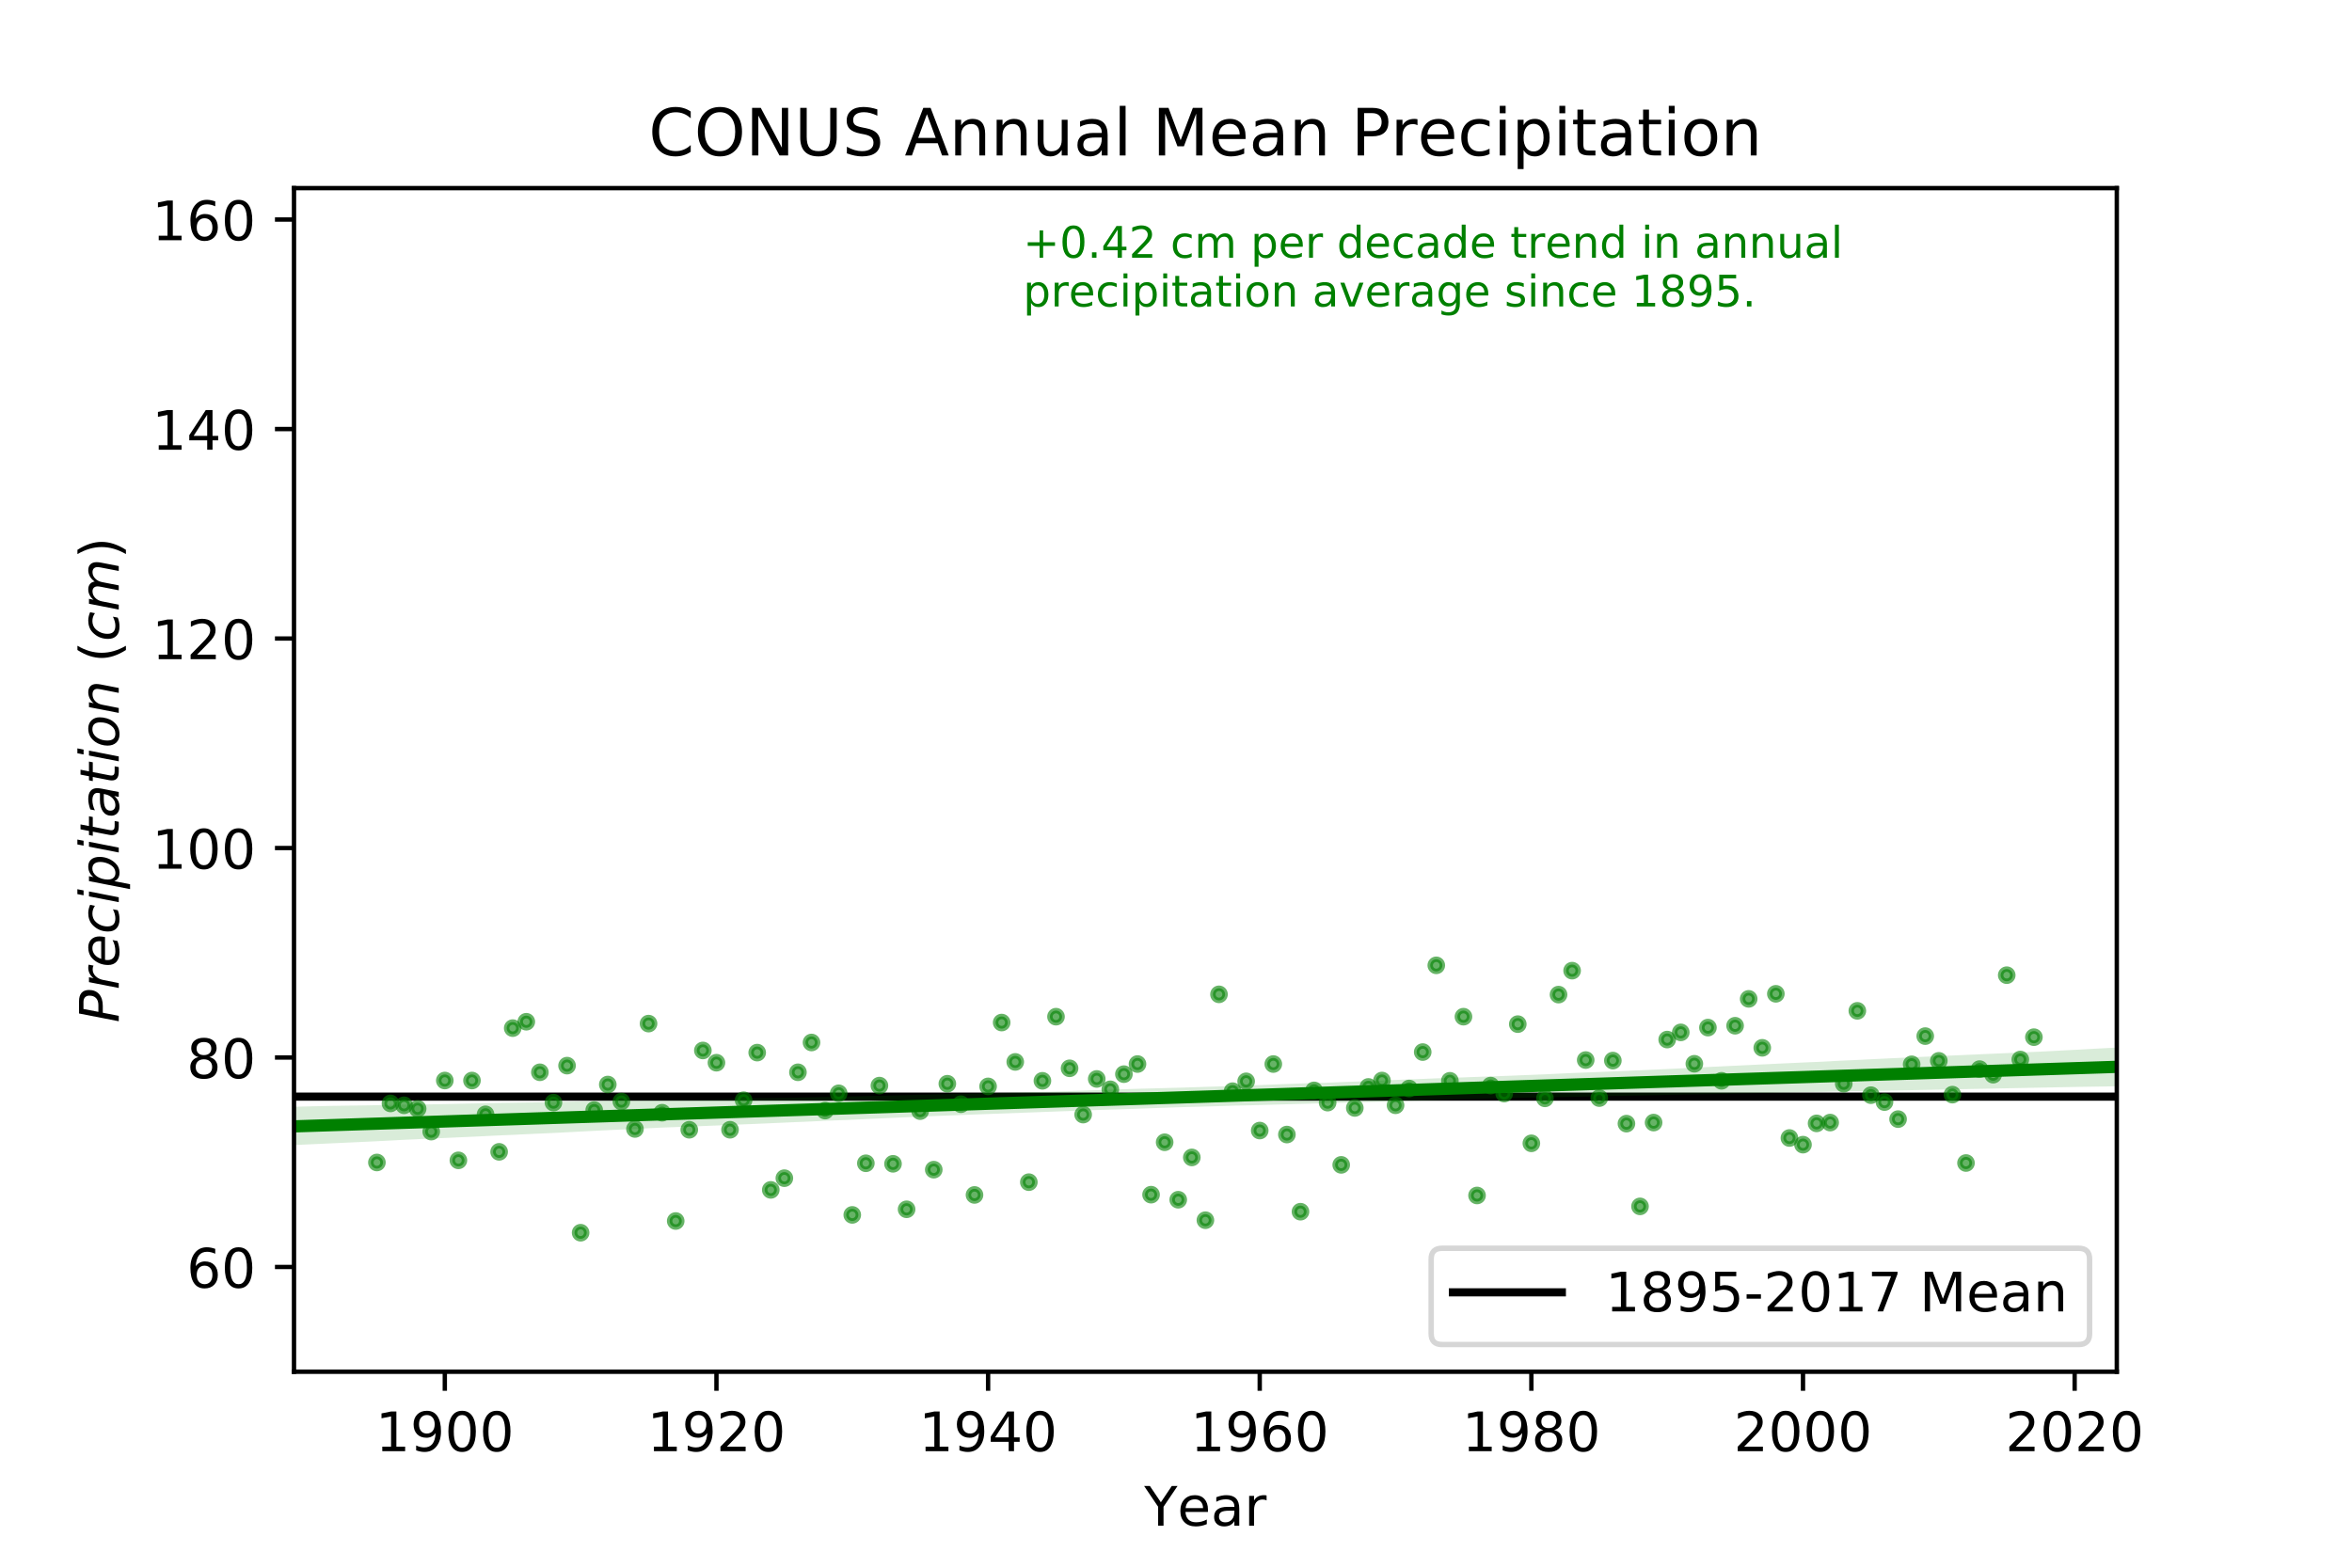 <?xml version="1.0" encoding="utf-8" standalone="no"?>
<!DOCTYPE svg PUBLIC "-//W3C//DTD SVG 1.1//EN"
  "http://www.w3.org/Graphics/SVG/1.1/DTD/svg11.dtd">
<!-- Created with matplotlib (http://matplotlib.org/) -->
<svg height="288pt" version="1.1" viewBox="0 0 432 288" width="432pt" xmlns="http://www.w3.org/2000/svg" xmlns:xlink="http://www.w3.org/1999/xlink">
 <defs>
  <style type="text/css">
*{stroke-linecap:butt;stroke-linejoin:round;}
  </style>
 </defs>
 <g id="figure_1">
  <g id="patch_1">
   <path d="M 0 288 
L 432 288 
L 432 0 
L 0 0 
z
" style="fill:#ffffff;"/>
  </g>
  <g id="axes_1">
   <g id="patch_2">
    <path d="M 54 252 
L 388.8 252 
L 388.8 34.56 
L 54 34.56 
z
" style="fill:#ffffff;"/>
   </g>
   <g id="line2d_1">
    <path clip-path="url(#p963f3b0999)" d="M 54 201.458 
L 388.8 201.458 
" style="fill:none;stroke:#000000;stroke-linecap:square;stroke-width:1.5;"/>
   </g>
   <g id="PathCollection_1">
    <defs>
     <path d="M 0 1.118 
C 0.297 1.118 0.581 1 0.791 0.791 
C 1 0.581 1.118 0.297 1.118 0 
C 1.118 -0.297 1 -0.581 0.791 -0.791 
C 0.581 -1 0.297 -1.118 0 -1.118 
C -0.297 -1.118 -0.581 -1 -0.791 -0.791 
C -1 -0.581 -1.118 -0.297 -1.118 0 
C -1.118 0.297 -1 0.581 -0.791 0.791 
C -0.581 1 -0.297 1.118 0 1.118 
z
" id="mb8ac0bfbf5" style="stroke:#008000;stroke-opacity:0.6;"/>
    </defs>
    <g clip-path="url(#p963f3b0999)">
     <use style="fill:#008000;fill-opacity:0.6;stroke:#008000;stroke-opacity:0.6;" x="69.227" xlink:href="#mb8ac0bfbf5" y="213.559"/>
     <use style="fill:#008000;fill-opacity:0.6;stroke:#008000;stroke-opacity:0.6;" x="71.721" xlink:href="#mb8ac0bfbf5" y="202.709"/>
     <use style="fill:#008000;fill-opacity:0.6;stroke:#008000;stroke-opacity:0.6;" x="74.216" xlink:href="#mb8ac0bfbf5" y="203.051"/>
     <use style="fill:#008000;fill-opacity:0.6;stroke:#008000;stroke-opacity:0.6;" x="76.71" xlink:href="#mb8ac0bfbf5" y="203.686"/>
     <use style="fill:#008000;fill-opacity:0.6;stroke:#008000;stroke-opacity:0.6;" x="79.205" xlink:href="#mb8ac0bfbf5" y="207.89"/>
     <use style="fill:#008000;fill-opacity:0.6;stroke:#008000;stroke-opacity:0.6;" x="81.7" xlink:href="#mb8ac0bfbf5" y="198.506"/>
     <use style="fill:#008000;fill-opacity:0.6;stroke:#008000;stroke-opacity:0.6;" x="84.194" xlink:href="#mb8ac0bfbf5" y="213.168"/>
     <use style="fill:#008000;fill-opacity:0.6;stroke:#008000;stroke-opacity:0.6;" x="86.689" xlink:href="#mb8ac0bfbf5" y="198.506"/>
     <use style="fill:#008000;fill-opacity:0.6;stroke:#008000;stroke-opacity:0.6;" x="89.184" xlink:href="#mb8ac0bfbf5" y="204.713"/>
     <use style="fill:#008000;fill-opacity:0.6;stroke:#008000;stroke-opacity:0.6;" x="91.678" xlink:href="#mb8ac0bfbf5" y="211.604"/>
     <use style="fill:#008000;fill-opacity:0.6;stroke:#008000;stroke-opacity:0.6;" x="94.173" xlink:href="#mb8ac0bfbf5" y="188.877"/>
     <use style="fill:#008000;fill-opacity:0.6;stroke:#008000;stroke-opacity:0.6;" x="96.668" xlink:href="#mb8ac0bfbf5" y="187.704"/>
     <use style="fill:#008000;fill-opacity:0.6;stroke:#008000;stroke-opacity:0.6;" x="99.162" xlink:href="#mb8ac0bfbf5" y="196.99"/>
     <use style="fill:#008000;fill-opacity:0.6;stroke:#008000;stroke-opacity:0.6;" x="101.657" xlink:href="#mb8ac0bfbf5" y="202.562"/>
     <use style="fill:#008000;fill-opacity:0.6;stroke:#008000;stroke-opacity:0.6;" x="104.152" xlink:href="#mb8ac0bfbf5" y="195.768"/>
     <use style="fill:#008000;fill-opacity:0.6;stroke:#008000;stroke-opacity:0.6;" x="106.646" xlink:href="#mb8ac0bfbf5" y="226.463"/>
     <use style="fill:#008000;fill-opacity:0.6;stroke:#008000;stroke-opacity:0.6;" x="109.141" xlink:href="#mb8ac0bfbf5" y="203.931"/>
     <use style="fill:#008000;fill-opacity:0.6;stroke:#008000;stroke-opacity:0.6;" x="111.636" xlink:href="#mb8ac0bfbf5" y="199.239"/>
     <use style="fill:#008000;fill-opacity:0.6;stroke:#008000;stroke-opacity:0.6;" x="114.13" xlink:href="#mb8ac0bfbf5" y="202.367"/>
     <use style="fill:#008000;fill-opacity:0.6;stroke:#008000;stroke-opacity:0.6;" x="116.625" xlink:href="#mb8ac0bfbf5" y="207.401"/>
     <use style="fill:#008000;fill-opacity:0.6;stroke:#008000;stroke-opacity:0.6;" x="119.119" xlink:href="#mb8ac0bfbf5" y="188.046"/>
     <use style="fill:#008000;fill-opacity:0.6;stroke:#008000;stroke-opacity:0.6;" x="121.614" xlink:href="#mb8ac0bfbf5" y="204.42"/>
     <use style="fill:#008000;fill-opacity:0.6;stroke:#008000;stroke-opacity:0.6;" x="124.109" xlink:href="#mb8ac0bfbf5" y="224.312"/>
     <use style="fill:#008000;fill-opacity:0.6;stroke:#008000;stroke-opacity:0.6;" x="126.603" xlink:href="#mb8ac0bfbf5" y="207.548"/>
     <use style="fill:#008000;fill-opacity:0.6;stroke:#008000;stroke-opacity:0.6;" x="129.098" xlink:href="#mb8ac0bfbf5" y="192.983"/>
     <use style="fill:#008000;fill-opacity:0.6;stroke:#008000;stroke-opacity:0.6;" x="131.593" xlink:href="#mb8ac0bfbf5" y="195.231"/>
     <use style="fill:#008000;fill-opacity:0.6;stroke:#008000;stroke-opacity:0.6;" x="134.087" xlink:href="#mb8ac0bfbf5" y="207.548"/>
     <use style="fill:#008000;fill-opacity:0.6;stroke:#008000;stroke-opacity:0.6;" x="136.582" xlink:href="#mb8ac0bfbf5" y="202.122"/>
     <use style="fill:#008000;fill-opacity:0.6;stroke:#008000;stroke-opacity:0.6;" x="139.077" xlink:href="#mb8ac0bfbf5" y="193.374"/>
     <use style="fill:#008000;fill-opacity:0.6;stroke:#008000;stroke-opacity:0.6;" x="141.571" xlink:href="#mb8ac0bfbf5" y="218.594"/>
     <use style="fill:#008000;fill-opacity:0.6;stroke:#008000;stroke-opacity:0.6;" x="144.066" xlink:href="#mb8ac0bfbf5" y="216.443"/>
     <use style="fill:#008000;fill-opacity:0.6;stroke:#008000;stroke-opacity:0.6;" x="146.561" xlink:href="#mb8ac0bfbf5" y="196.99"/>
     <use style="fill:#008000;fill-opacity:0.6;stroke:#008000;stroke-opacity:0.6;" x="149.055" xlink:href="#mb8ac0bfbf5" y="191.516"/>
     <use style="fill:#008000;fill-opacity:0.6;stroke:#008000;stroke-opacity:0.6;" x="151.55" xlink:href="#mb8ac0bfbf5" y="204.029"/>
     <use style="fill:#008000;fill-opacity:0.6;stroke:#008000;stroke-opacity:0.6;" x="154.045" xlink:href="#mb8ac0bfbf5" y="200.852"/>
     <use style="fill:#008000;fill-opacity:0.6;stroke:#008000;stroke-opacity:0.6;" x="156.539" xlink:href="#mb8ac0bfbf5" y="223.188"/>
     <use style="fill:#008000;fill-opacity:0.6;stroke:#008000;stroke-opacity:0.6;" x="159.034" xlink:href="#mb8ac0bfbf5" y="213.706"/>
     <use style="fill:#008000;fill-opacity:0.6;stroke:#008000;stroke-opacity:0.6;" x="161.528" xlink:href="#mb8ac0bfbf5" y="199.434"/>
     <use style="fill:#008000;fill-opacity:0.6;stroke:#008000;stroke-opacity:0.6;" x="164.023" xlink:href="#mb8ac0bfbf5" y="213.804"/>
     <use style="fill:#008000;fill-opacity:0.6;stroke:#008000;stroke-opacity:0.6;" x="166.518" xlink:href="#mb8ac0bfbf5" y="222.161"/>
     <use style="fill:#008000;fill-opacity:0.6;stroke:#008000;stroke-opacity:0.6;" x="169.012" xlink:href="#mb8ac0bfbf5" y="204.126"/>
     <use style="fill:#008000;fill-opacity:0.6;stroke:#008000;stroke-opacity:0.6;" x="171.507" xlink:href="#mb8ac0bfbf5" y="214.879"/>
     <use style="fill:#008000;fill-opacity:0.6;stroke:#008000;stroke-opacity:0.6;" x="174.002" xlink:href="#mb8ac0bfbf5" y="199.092"/>
     <use style="fill:#008000;fill-opacity:0.6;stroke:#008000;stroke-opacity:0.6;" x="176.496" xlink:href="#mb8ac0bfbf5" y="202.855"/>
     <use style="fill:#008000;fill-opacity:0.6;stroke:#008000;stroke-opacity:0.6;" x="178.991" xlink:href="#mb8ac0bfbf5" y="219.522"/>
     <use style="fill:#008000;fill-opacity:0.6;stroke:#008000;stroke-opacity:0.6;" x="181.486" xlink:href="#mb8ac0bfbf5" y="199.581"/>
     <use style="fill:#008000;fill-opacity:0.6;stroke:#008000;stroke-opacity:0.6;" x="183.98" xlink:href="#mb8ac0bfbf5" y="187.851"/>
     <use style="fill:#008000;fill-opacity:0.6;stroke:#008000;stroke-opacity:0.6;" x="186.475" xlink:href="#mb8ac0bfbf5" y="195.084"/>
     <use style="fill:#008000;fill-opacity:0.6;stroke:#008000;stroke-opacity:0.6;" x="188.97" xlink:href="#mb8ac0bfbf5" y="217.176"/>
     <use style="fill:#008000;fill-opacity:0.6;stroke:#008000;stroke-opacity:0.6;" x="191.464" xlink:href="#mb8ac0bfbf5" y="198.554"/>
     <use style="fill:#008000;fill-opacity:0.6;stroke:#008000;stroke-opacity:0.6;" x="193.959" xlink:href="#mb8ac0bfbf5" y="186.775"/>
     <use style="fill:#008000;fill-opacity:0.6;stroke:#008000;stroke-opacity:0.6;" x="196.454" xlink:href="#mb8ac0bfbf5" y="196.257"/>
     <use style="fill:#008000;fill-opacity:0.6;stroke:#008000;stroke-opacity:0.6;" x="198.948" xlink:href="#mb8ac0bfbf5" y="204.762"/>
     <use style="fill:#008000;fill-opacity:0.6;stroke:#008000;stroke-opacity:0.6;" x="201.443" xlink:href="#mb8ac0bfbf5" y="198.212"/>
     <use style="fill:#008000;fill-opacity:0.6;stroke:#008000;stroke-opacity:0.6;" x="203.937" xlink:href="#mb8ac0bfbf5" y="200.118"/>
     <use style="fill:#008000;fill-opacity:0.6;stroke:#008000;stroke-opacity:0.6;" x="206.432" xlink:href="#mb8ac0bfbf5" y="197.333"/>
     <use style="fill:#008000;fill-opacity:0.6;stroke:#008000;stroke-opacity:0.6;" x="208.927" xlink:href="#mb8ac0bfbf5" y="195.475"/>
     <use style="fill:#008000;fill-opacity:0.6;stroke:#008000;stroke-opacity:0.6;" x="211.421" xlink:href="#mb8ac0bfbf5" y="219.473"/>
     <use style="fill:#008000;fill-opacity:0.6;stroke:#008000;stroke-opacity:0.6;" x="213.916" xlink:href="#mb8ac0bfbf5" y="209.845"/>
     <use style="fill:#008000;fill-opacity:0.6;stroke:#008000;stroke-opacity:0.6;" x="216.411" xlink:href="#mb8ac0bfbf5" y="220.402"/>
     <use style="fill:#008000;fill-opacity:0.6;stroke:#008000;stroke-opacity:0.6;" x="218.905" xlink:href="#mb8ac0bfbf5" y="212.631"/>
     <use style="fill:#008000;fill-opacity:0.6;stroke:#008000;stroke-opacity:0.6;" x="221.4" xlink:href="#mb8ac0bfbf5" y="224.165"/>
     <use style="fill:#008000;fill-opacity:0.6;stroke:#008000;stroke-opacity:0.6;" x="223.895" xlink:href="#mb8ac0bfbf5" y="182.67"/>
     <use style="fill:#008000;fill-opacity:0.6;stroke:#008000;stroke-opacity:0.6;" x="226.389" xlink:href="#mb8ac0bfbf5" y="200.461"/>
     <use style="fill:#008000;fill-opacity:0.6;stroke:#008000;stroke-opacity:0.6;" x="228.884" xlink:href="#mb8ac0bfbf5" y="198.652"/>
     <use style="fill:#008000;fill-opacity:0.6;stroke:#008000;stroke-opacity:0.6;" x="231.379" xlink:href="#mb8ac0bfbf5" y="207.694"/>
     <use style="fill:#008000;fill-opacity:0.6;stroke:#008000;stroke-opacity:0.6;" x="233.873" xlink:href="#mb8ac0bfbf5" y="195.475"/>
     <use style="fill:#008000;fill-opacity:0.6;stroke:#008000;stroke-opacity:0.6;" x="236.368" xlink:href="#mb8ac0bfbf5" y="208.427"/>
     <use style="fill:#008000;fill-opacity:0.6;stroke:#008000;stroke-opacity:0.6;" x="238.863" xlink:href="#mb8ac0bfbf5" y="222.601"/>
     <use style="fill:#008000;fill-opacity:0.6;stroke:#008000;stroke-opacity:0.6;" x="241.357" xlink:href="#mb8ac0bfbf5" y="200.314"/>
     <use style="fill:#008000;fill-opacity:0.6;stroke:#008000;stroke-opacity:0.6;" x="243.852" xlink:href="#mb8ac0bfbf5" y="202.562"/>
     <use style="fill:#008000;fill-opacity:0.6;stroke:#008000;stroke-opacity:0.6;" x="246.346" xlink:href="#mb8ac0bfbf5" y="213.999"/>
     <use style="fill:#008000;fill-opacity:0.6;stroke:#008000;stroke-opacity:0.6;" x="248.841" xlink:href="#mb8ac0bfbf5" y="203.54"/>
     <use style="fill:#008000;fill-opacity:0.6;stroke:#008000;stroke-opacity:0.6;" x="251.336" xlink:href="#mb8ac0bfbf5" y="199.679"/>
     <use style="fill:#008000;fill-opacity:0.6;stroke:#008000;stroke-opacity:0.6;" x="253.83" xlink:href="#mb8ac0bfbf5" y="198.506"/>
     <use style="fill:#008000;fill-opacity:0.6;stroke:#008000;stroke-opacity:0.6;" x="256.325" xlink:href="#mb8ac0bfbf5" y="203.051"/>
     <use style="fill:#008000;fill-opacity:0.6;stroke:#008000;stroke-opacity:0.6;" x="258.82" xlink:href="#mb8ac0bfbf5" y="199.972"/>
     <use style="fill:#008000;fill-opacity:0.6;stroke:#008000;stroke-opacity:0.6;" x="261.314" xlink:href="#mb8ac0bfbf5" y="193.276"/>
     <use style="fill:#008000;fill-opacity:0.6;stroke:#008000;stroke-opacity:0.6;" x="263.809" xlink:href="#mb8ac0bfbf5" y="177.342"/>
     <use style="fill:#008000;fill-opacity:0.6;stroke:#008000;stroke-opacity:0.6;" x="266.304" xlink:href="#mb8ac0bfbf5" y="198.554"/>
     <use style="fill:#008000;fill-opacity:0.6;stroke:#008000;stroke-opacity:0.6;" x="268.798" xlink:href="#mb8ac0bfbf5" y="186.775"/>
     <use style="fill:#008000;fill-opacity:0.6;stroke:#008000;stroke-opacity:0.6;" x="271.293" xlink:href="#mb8ac0bfbf5" y="219.62"/>
     <use style="fill:#008000;fill-opacity:0.6;stroke:#008000;stroke-opacity:0.6;" x="273.788" xlink:href="#mb8ac0bfbf5" y="199.434"/>
     <use style="fill:#008000;fill-opacity:0.6;stroke:#008000;stroke-opacity:0.6;" x="276.282" xlink:href="#mb8ac0bfbf5" y="200.9"/>
     <use style="fill:#008000;fill-opacity:0.6;stroke:#008000;stroke-opacity:0.6;" x="278.777" xlink:href="#mb8ac0bfbf5" y="188.144"/>
     <use style="fill:#008000;fill-opacity:0.6;stroke:#008000;stroke-opacity:0.6;" x="281.272" xlink:href="#mb8ac0bfbf5" y="210.04"/>
     <use style="fill:#008000;fill-opacity:0.6;stroke:#008000;stroke-opacity:0.6;" x="283.766" xlink:href="#mb8ac0bfbf5" y="201.78"/>
     <use style="fill:#008000;fill-opacity:0.6;stroke:#008000;stroke-opacity:0.6;" x="286.261" xlink:href="#mb8ac0bfbf5" y="182.719"/>
     <use style="fill:#008000;fill-opacity:0.6;stroke:#008000;stroke-opacity:0.6;" x="288.755" xlink:href="#mb8ac0bfbf5" y="178.32"/>
     <use style="fill:#008000;fill-opacity:0.6;stroke:#008000;stroke-opacity:0.6;" x="291.25" xlink:href="#mb8ac0bfbf5" y="194.742"/>
     <use style="fill:#008000;fill-opacity:0.6;stroke:#008000;stroke-opacity:0.6;" x="293.745" xlink:href="#mb8ac0bfbf5" y="201.731"/>
     <use style="fill:#008000;fill-opacity:0.6;stroke:#008000;stroke-opacity:0.6;" x="296.239" xlink:href="#mb8ac0bfbf5" y="194.84"/>
     <use style="fill:#008000;fill-opacity:0.6;stroke:#008000;stroke-opacity:0.6;" x="298.734" xlink:href="#mb8ac0bfbf5" y="206.423"/>
     <use style="fill:#008000;fill-opacity:0.6;stroke:#008000;stroke-opacity:0.6;" x="301.229" xlink:href="#mb8ac0bfbf5" y="221.624"/>
     <use style="fill:#008000;fill-opacity:0.6;stroke:#008000;stroke-opacity:0.6;" x="303.723" xlink:href="#mb8ac0bfbf5" y="206.228"/>
     <use style="fill:#008000;fill-opacity:0.6;stroke:#008000;stroke-opacity:0.6;" x="306.218" xlink:href="#mb8ac0bfbf5" y="190.979"/>
     <use style="fill:#008000;fill-opacity:0.6;stroke:#008000;stroke-opacity:0.6;" x="308.713" xlink:href="#mb8ac0bfbf5" y="189.659"/>
     <use style="fill:#008000;fill-opacity:0.6;stroke:#008000;stroke-opacity:0.6;" x="311.207" xlink:href="#mb8ac0bfbf5" y="195.426"/>
     <use style="fill:#008000;fill-opacity:0.6;stroke:#008000;stroke-opacity:0.6;" x="313.702" xlink:href="#mb8ac0bfbf5" y="188.779"/>
     <use style="fill:#008000;fill-opacity:0.6;stroke:#008000;stroke-opacity:0.6;" x="316.197" xlink:href="#mb8ac0bfbf5" y="198.554"/>
     <use style="fill:#008000;fill-opacity:0.6;stroke:#008000;stroke-opacity:0.6;" x="318.691" xlink:href="#mb8ac0bfbf5" y="188.437"/>
     <use style="fill:#008000;fill-opacity:0.6;stroke:#008000;stroke-opacity:0.6;" x="321.186" xlink:href="#mb8ac0bfbf5" y="183.501"/>
     <use style="fill:#008000;fill-opacity:0.6;stroke:#008000;stroke-opacity:0.6;" x="323.681" xlink:href="#mb8ac0bfbf5" y="192.494"/>
     <use style="fill:#008000;fill-opacity:0.6;stroke:#008000;stroke-opacity:0.6;" x="326.175" xlink:href="#mb8ac0bfbf5" y="182.572"/>
     <use style="fill:#008000;fill-opacity:0.6;stroke:#008000;stroke-opacity:0.6;" x="328.67" xlink:href="#mb8ac0bfbf5" y="209.063"/>
     <use style="fill:#008000;fill-opacity:0.6;stroke:#008000;stroke-opacity:0.6;" x="331.164" xlink:href="#mb8ac0bfbf5" y="210.285"/>
     <use style="fill:#008000;fill-opacity:0.6;stroke:#008000;stroke-opacity:0.6;" x="333.659" xlink:href="#mb8ac0bfbf5" y="206.375"/>
     <use style="fill:#008000;fill-opacity:0.6;stroke:#008000;stroke-opacity:0.6;" x="336.154" xlink:href="#mb8ac0bfbf5" y="206.228"/>
     <use style="fill:#008000;fill-opacity:0.6;stroke:#008000;stroke-opacity:0.6;" x="338.648" xlink:href="#mb8ac0bfbf5" y="199.092"/>
     <use style="fill:#008000;fill-opacity:0.6;stroke:#008000;stroke-opacity:0.6;" x="341.143" xlink:href="#mb8ac0bfbf5" y="185.7"/>
     <use style="fill:#008000;fill-opacity:0.6;stroke:#008000;stroke-opacity:0.6;" x="343.638" xlink:href="#mb8ac0bfbf5" y="201.194"/>
     <use style="fill:#008000;fill-opacity:0.6;stroke:#008000;stroke-opacity:0.6;" x="346.132" xlink:href="#mb8ac0bfbf5" y="202.464"/>
     <use style="fill:#008000;fill-opacity:0.6;stroke:#008000;stroke-opacity:0.6;" x="348.627" xlink:href="#mb8ac0bfbf5" y="205.593"/>
     <use style="fill:#008000;fill-opacity:0.6;stroke:#008000;stroke-opacity:0.6;" x="351.122" xlink:href="#mb8ac0bfbf5" y="195.524"/>
     <use style="fill:#008000;fill-opacity:0.6;stroke:#008000;stroke-opacity:0.6;" x="353.616" xlink:href="#mb8ac0bfbf5" y="190.343"/>
     <use style="fill:#008000;fill-opacity:0.6;stroke:#008000;stroke-opacity:0.6;" x="356.111" xlink:href="#mb8ac0bfbf5" y="194.889"/>
     <use style="fill:#008000;fill-opacity:0.6;stroke:#008000;stroke-opacity:0.6;" x="358.606" xlink:href="#mb8ac0bfbf5" y="201.096"/>
     <use style="fill:#008000;fill-opacity:0.6;stroke:#008000;stroke-opacity:0.6;" x="361.1" xlink:href="#mb8ac0bfbf5" y="213.657"/>
     <use style="fill:#008000;fill-opacity:0.6;stroke:#008000;stroke-opacity:0.6;" x="363.595" xlink:href="#mb8ac0bfbf5" y="196.404"/>
     <use style="fill:#008000;fill-opacity:0.6;stroke:#008000;stroke-opacity:0.6;" x="366.09" xlink:href="#mb8ac0bfbf5" y="197.43"/>
     <use style="fill:#008000;fill-opacity:0.6;stroke:#008000;stroke-opacity:0.6;" x="368.584" xlink:href="#mb8ac0bfbf5" y="179.151"/>
     <use style="fill:#008000;fill-opacity:0.6;stroke:#008000;stroke-opacity:0.6;" x="371.079" xlink:href="#mb8ac0bfbf5" y="194.644"/>
     <use style="fill:#008000;fill-opacity:0.6;stroke:#008000;stroke-opacity:0.6;" x="373.573" xlink:href="#mb8ac0bfbf5" y="190.539"/>
    </g>
   </g>
   <g id="PolyCollection_1">
    <path clip-path="url(#p963f3b0999)" d="M 54 203.322 
L 54 210.358 
L 57.382 210.204 
L 60.764 210.049 
L 64.145 209.894 
L 67.527 209.738 
L 70.909 209.573 
L 74.291 209.388 
L 77.673 209.236 
L 81.055 209.085 
L 84.436 208.933 
L 87.818 208.781 
L 91.2 208.61 
L 94.582 208.464 
L 97.964 208.3 
L 101.345 208.154 
L 104.727 207.98 
L 108.109 207.798 
L 111.491 207.63 
L 114.873 207.469 
L 118.255 207.315 
L 121.636 207.145 
L 125.018 207.02 
L 128.4 206.895 
L 131.782 206.758 
L 135.164 206.612 
L 138.545 206.478 
L 141.927 206.333 
L 145.309 206.179 
L 148.691 206.04 
L 152.073 205.872 
L 155.455 205.751 
L 158.836 205.594 
L 162.218 205.439 
L 165.6 205.287 
L 168.982 205.148 
L 172.364 205 
L 175.745 204.869 
L 179.127 204.74 
L 182.509 204.615 
L 185.891 204.492 
L 189.273 204.369 
L 192.655 204.243 
L 196.036 204.119 
L 199.418 203.995 
L 202.8 203.88 
L 206.182 203.779 
L 209.564 203.66 
L 212.945 203.538 
L 216.327 203.418 
L 219.709 203.327 
L 223.091 203.236 
L 226.473 203.121 
L 229.855 203.048 
L 233.236 202.954 
L 236.618 202.86 
L 240 202.767 
L 243.382 202.671 
L 246.764 202.577 
L 250.145 202.487 
L 253.527 202.398 
L 256.909 202.301 
L 260.291 202.2 
L 263.673 202.106 
L 267.055 201.989 
L 270.436 201.915 
L 273.818 201.801 
L 277.2 201.728 
L 280.582 201.635 
L 283.964 201.598 
L 287.345 201.533 
L 290.727 201.467 
L 294.109 201.371 
L 297.491 201.316 
L 300.873 201.257 
L 304.255 201.192 
L 307.636 201.098 
L 311.018 201.042 
L 314.4 200.999 
L 317.782 200.941 
L 321.164 200.872 
L 324.545 200.794 
L 327.927 200.711 
L 331.309 200.642 
L 334.691 200.593 
L 338.073 200.506 
L 341.455 200.446 
L 344.836 200.398 
L 348.218 200.332 
L 351.6 200.266 
L 354.982 200.199 
L 358.364 200.132 
L 361.745 200.066 
L 365.127 199.999 
L 368.509 199.932 
L 371.891 199.865 
L 375.273 199.799 
L 378.655 199.732 
L 382.036 199.668 
L 385.418 199.615 
L 388.8 199.563 
L 388.8 192.456 
L 388.8 192.456 
L 385.418 192.625 
L 382.036 192.818 
L 378.655 192.99 
L 375.273 193.17 
L 371.891 193.32 
L 368.509 193.469 
L 365.127 193.619 
L 361.745 193.768 
L 358.364 193.917 
L 354.982 194.067 
L 351.6 194.22 
L 348.218 194.376 
L 344.836 194.537 
L 341.455 194.707 
L 338.073 194.86 
L 334.691 195.042 
L 331.309 195.19 
L 327.927 195.343 
L 324.545 195.504 
L 321.164 195.665 
L 317.782 195.827 
L 314.4 195.988 
L 311.018 196.151 
L 307.636 196.325 
L 304.255 196.483 
L 300.873 196.633 
L 297.491 196.779 
L 294.109 196.92 
L 290.727 197.05 
L 287.345 197.189 
L 283.964 197.356 
L 280.582 197.49 
L 277.2 197.628 
L 273.818 197.746 
L 270.436 197.865 
L 267.055 197.997 
L 263.673 198.11 
L 260.291 198.247 
L 256.909 198.372 
L 253.527 198.519 
L 250.145 198.659 
L 246.764 198.779 
L 243.382 198.92 
L 240 199.004 
L 236.618 199.134 
L 233.236 199.265 
L 229.855 199.395 
L 226.473 199.517 
L 223.091 199.611 
L 219.709 199.723 
L 216.327 199.826 
L 212.945 199.916 
L 209.564 200.004 
L 206.182 200.104 
L 202.8 200.222 
L 199.418 200.341 
L 196.036 200.457 
L 192.655 200.56 
L 189.273 200.62 
L 185.891 200.712 
L 182.509 200.804 
L 179.127 200.888 
L 175.745 200.968 
L 172.364 201.047 
L 168.982 201.117 
L 165.6 201.206 
L 162.218 201.289 
L 158.836 201.364 
L 155.455 201.443 
L 152.073 201.522 
L 148.691 201.596 
L 145.309 201.68 
L 141.927 201.729 
L 138.545 201.762 
L 135.164 201.86 
L 131.782 201.951 
L 128.4 202.046 
L 125.018 202.088 
L 121.636 202.131 
L 118.255 202.155 
L 114.873 202.189 
L 111.491 202.232 
L 108.109 202.287 
L 104.727 202.378 
L 101.345 202.467 
L 97.964 202.529 
L 94.582 202.582 
L 91.2 202.635 
L 87.818 202.695 
L 84.436 202.77 
L 81.055 202.844 
L 77.673 202.906 
L 74.291 202.945 
L 70.909 202.997 
L 67.527 203.066 
L 64.145 203.115 
L 60.764 203.165 
L 57.382 203.239 
L 54 203.322 
z
" style="fill:#008000;fill-opacity:0.15;"/>
   </g>
   <g id="matplotlib.axis_1">
    <g id="xtick_1">
     <g id="line2d_2">
      <defs>
       <path d="M 0 0 
L 0 3.5 
" id="m287daba1eb" style="stroke:#000000;stroke-width:0.8;"/>
      </defs>
      <g>
       <use style="stroke:#000000;stroke-width:0.8;" x="81.7" xlink:href="#m287daba1eb" y="252"/>
      </g>
     </g>
     <g id="text_1">
      <!-- 1900 -->
      <defs>
       <path d="M 12.406 8.297 
L 28.516 8.297 
L 28.516 63.922 
L 10.984 60.406 
L 10.984 69.391 
L 28.422 72.906 
L 38.281 72.906 
L 38.281 8.297 
L 54.391 8.297 
L 54.391 0 
L 12.406 0 
z
" id="DejaVuSans-31"/>
       <path d="M 10.984 1.516 
L 10.984 10.5 
Q 14.703 8.734 18.5 7.812 
Q 22.312 6.891 25.984 6.891 
Q 35.75 6.891 40.891 13.453 
Q 46.047 20.016 46.781 33.406 
Q 43.953 29.203 39.594 26.953 
Q 35.25 24.703 29.984 24.703 
Q 19.047 24.703 12.672 31.312 
Q 6.297 37.938 6.297 49.422 
Q 6.297 60.641 12.938 67.422 
Q 19.578 74.219 30.609 74.219 
Q 43.266 74.219 49.922 64.516 
Q 56.594 54.828 56.594 36.375 
Q 56.594 19.141 48.406 8.859 
Q 40.234 -1.422 26.422 -1.422 
Q 22.703 -1.422 18.891 -0.688 
Q 15.094 0.047 10.984 1.516 
z
M 30.609 32.422 
Q 37.25 32.422 41.125 36.953 
Q 45.016 41.5 45.016 49.422 
Q 45.016 57.281 41.125 61.844 
Q 37.25 66.406 30.609 66.406 
Q 23.969 66.406 20.094 61.844 
Q 16.219 57.281 16.219 49.422 
Q 16.219 41.5 20.094 36.953 
Q 23.969 32.422 30.609 32.422 
z
" id="DejaVuSans-39"/>
       <path d="M 31.781 66.406 
Q 24.172 66.406 20.328 58.906 
Q 16.5 51.422 16.5 36.375 
Q 16.5 21.391 20.328 13.891 
Q 24.172 6.391 31.781 6.391 
Q 39.453 6.391 43.281 13.891 
Q 47.125 21.391 47.125 36.375 
Q 47.125 51.422 43.281 58.906 
Q 39.453 66.406 31.781 66.406 
z
M 31.781 74.219 
Q 44.047 74.219 50.516 64.516 
Q 56.984 54.828 56.984 36.375 
Q 56.984 17.969 50.516 8.266 
Q 44.047 -1.422 31.781 -1.422 
Q 19.531 -1.422 13.062 8.266 
Q 6.594 17.969 6.594 36.375 
Q 6.594 54.828 13.062 64.516 
Q 19.531 74.219 31.781 74.219 
z
" id="DejaVuSans-30"/>
      </defs>
      <g transform="translate(68.975 266.598)scale(0.1 -0.1)">
       <use xlink:href="#DejaVuSans-31"/>
       <use x="63.623" xlink:href="#DejaVuSans-39"/>
       <use x="127.246" xlink:href="#DejaVuSans-30"/>
       <use x="190.869" xlink:href="#DejaVuSans-30"/>
      </g>
     </g>
    </g>
    <g id="xtick_2">
     <g id="line2d_3">
      <g>
       <use style="stroke:#000000;stroke-width:0.8;" x="131.593" xlink:href="#m287daba1eb" y="252"/>
      </g>
     </g>
     <g id="text_2">
      <!-- 1920 -->
      <defs>
       <path d="M 19.188 8.297 
L 53.609 8.297 
L 53.609 0 
L 7.328 0 
L 7.328 8.297 
Q 12.938 14.109 22.625 23.891 
Q 32.328 33.688 34.812 36.531 
Q 39.547 41.844 41.422 45.531 
Q 43.312 49.219 43.312 52.781 
Q 43.312 58.594 39.234 62.25 
Q 35.156 65.922 28.609 65.922 
Q 23.969 65.922 18.812 64.312 
Q 13.672 62.703 7.812 59.422 
L 7.812 69.391 
Q 13.766 71.781 18.938 73 
Q 24.125 74.219 28.422 74.219 
Q 39.75 74.219 46.484 68.547 
Q 53.219 62.891 53.219 53.422 
Q 53.219 48.922 51.531 44.891 
Q 49.859 40.875 45.406 35.406 
Q 44.188 33.984 37.641 27.219 
Q 31.109 20.453 19.188 8.297 
z
" id="DejaVuSans-32"/>
      </defs>
      <g transform="translate(118.868 266.598)scale(0.1 -0.1)">
       <use xlink:href="#DejaVuSans-31"/>
       <use x="63.623" xlink:href="#DejaVuSans-39"/>
       <use x="127.246" xlink:href="#DejaVuSans-32"/>
       <use x="190.869" xlink:href="#DejaVuSans-30"/>
      </g>
     </g>
    </g>
    <g id="xtick_3">
     <g id="line2d_4">
      <g>
       <use style="stroke:#000000;stroke-width:0.8;" x="181.486" xlink:href="#m287daba1eb" y="252"/>
      </g>
     </g>
     <g id="text_3">
      <!-- 1940 -->
      <defs>
       <path d="M 37.797 64.312 
L 12.891 25.391 
L 37.797 25.391 
z
M 35.203 72.906 
L 47.609 72.906 
L 47.609 25.391 
L 58.016 25.391 
L 58.016 17.188 
L 47.609 17.188 
L 47.609 0 
L 37.797 0 
L 37.797 17.188 
L 4.891 17.188 
L 4.891 26.703 
z
" id="DejaVuSans-34"/>
      </defs>
      <g transform="translate(168.761 266.598)scale(0.1 -0.1)">
       <use xlink:href="#DejaVuSans-31"/>
       <use x="63.623" xlink:href="#DejaVuSans-39"/>
       <use x="127.246" xlink:href="#DejaVuSans-34"/>
       <use x="190.869" xlink:href="#DejaVuSans-30"/>
      </g>
     </g>
    </g>
    <g id="xtick_4">
     <g id="line2d_5">
      <g>
       <use style="stroke:#000000;stroke-width:0.8;" x="231.379" xlink:href="#m287daba1eb" y="252"/>
      </g>
     </g>
     <g id="text_4">
      <!-- 1960 -->
      <defs>
       <path d="M 33.016 40.375 
Q 26.375 40.375 22.484 35.828 
Q 18.609 31.297 18.609 23.391 
Q 18.609 15.531 22.484 10.953 
Q 26.375 6.391 33.016 6.391 
Q 39.656 6.391 43.531 10.953 
Q 47.406 15.531 47.406 23.391 
Q 47.406 31.297 43.531 35.828 
Q 39.656 40.375 33.016 40.375 
z
M 52.594 71.297 
L 52.594 62.312 
Q 48.875 64.062 45.094 64.984 
Q 41.312 65.922 37.594 65.922 
Q 27.828 65.922 22.672 59.328 
Q 17.531 52.734 16.797 39.406 
Q 19.672 43.656 24.016 45.922 
Q 28.375 48.188 33.594 48.188 
Q 44.578 48.188 50.953 41.516 
Q 57.328 34.859 57.328 23.391 
Q 57.328 12.156 50.688 5.359 
Q 44.047 -1.422 33.016 -1.422 
Q 20.359 -1.422 13.672 8.266 
Q 6.984 17.969 6.984 36.375 
Q 6.984 53.656 15.188 63.938 
Q 23.391 74.219 37.203 74.219 
Q 40.922 74.219 44.703 73.484 
Q 48.484 72.75 52.594 71.297 
z
" id="DejaVuSans-36"/>
      </defs>
      <g transform="translate(218.654 266.598)scale(0.1 -0.1)">
       <use xlink:href="#DejaVuSans-31"/>
       <use x="63.623" xlink:href="#DejaVuSans-39"/>
       <use x="127.246" xlink:href="#DejaVuSans-36"/>
       <use x="190.869" xlink:href="#DejaVuSans-30"/>
      </g>
     </g>
    </g>
    <g id="xtick_5">
     <g id="line2d_6">
      <g>
       <use style="stroke:#000000;stroke-width:0.8;" x="281.272" xlink:href="#m287daba1eb" y="252"/>
      </g>
     </g>
     <g id="text_5">
      <!-- 1980 -->
      <defs>
       <path d="M 31.781 34.625 
Q 24.75 34.625 20.719 30.859 
Q 16.703 27.094 16.703 20.516 
Q 16.703 13.922 20.719 10.156 
Q 24.75 6.391 31.781 6.391 
Q 38.812 6.391 42.859 10.172 
Q 46.922 13.969 46.922 20.516 
Q 46.922 27.094 42.891 30.859 
Q 38.875 34.625 31.781 34.625 
z
M 21.922 38.812 
Q 15.578 40.375 12.031 44.719 
Q 8.5 49.078 8.5 55.328 
Q 8.5 64.062 14.719 69.141 
Q 20.953 74.219 31.781 74.219 
Q 42.672 74.219 48.875 69.141 
Q 55.078 64.062 55.078 55.328 
Q 55.078 49.078 51.531 44.719 
Q 48 40.375 41.703 38.812 
Q 48.828 37.156 52.797 32.312 
Q 56.781 27.484 56.781 20.516 
Q 56.781 9.906 50.312 4.234 
Q 43.844 -1.422 31.781 -1.422 
Q 19.734 -1.422 13.25 4.234 
Q 6.781 9.906 6.781 20.516 
Q 6.781 27.484 10.781 32.312 
Q 14.797 37.156 21.922 38.812 
z
M 18.312 54.391 
Q 18.312 48.734 21.844 45.562 
Q 25.391 42.391 31.781 42.391 
Q 38.141 42.391 41.719 45.562 
Q 45.312 48.734 45.312 54.391 
Q 45.312 60.062 41.719 63.234 
Q 38.141 66.406 31.781 66.406 
Q 25.391 66.406 21.844 63.234 
Q 18.312 60.062 18.312 54.391 
z
" id="DejaVuSans-38"/>
      </defs>
      <g transform="translate(268.547 266.598)scale(0.1 -0.1)">
       <use xlink:href="#DejaVuSans-31"/>
       <use x="63.623" xlink:href="#DejaVuSans-39"/>
       <use x="127.246" xlink:href="#DejaVuSans-38"/>
       <use x="190.869" xlink:href="#DejaVuSans-30"/>
      </g>
     </g>
    </g>
    <g id="xtick_6">
     <g id="line2d_7">
      <g>
       <use style="stroke:#000000;stroke-width:0.8;" x="331.164" xlink:href="#m287daba1eb" y="252"/>
      </g>
     </g>
     <g id="text_6">
      <!-- 2000 -->
      <g transform="translate(318.439 266.598)scale(0.1 -0.1)">
       <use xlink:href="#DejaVuSans-32"/>
       <use x="63.623" xlink:href="#DejaVuSans-30"/>
       <use x="127.246" xlink:href="#DejaVuSans-30"/>
       <use x="190.869" xlink:href="#DejaVuSans-30"/>
      </g>
     </g>
    </g>
    <g id="xtick_7">
     <g id="line2d_8">
      <g>
       <use style="stroke:#000000;stroke-width:0.8;" x="381.057" xlink:href="#m287daba1eb" y="252"/>
      </g>
     </g>
     <g id="text_7">
      <!-- 2020 -->
      <g transform="translate(368.332 266.598)scale(0.1 -0.1)">
       <use xlink:href="#DejaVuSans-32"/>
       <use x="63.623" xlink:href="#DejaVuSans-30"/>
       <use x="127.246" xlink:href="#DejaVuSans-32"/>
       <use x="190.869" xlink:href="#DejaVuSans-30"/>
      </g>
     </g>
    </g>
    <g id="text_8">
     <!-- Year -->
     <defs>
      <path d="M -0.203 72.906 
L 10.406 72.906 
L 30.609 42.922 
L 50.688 72.906 
L 61.281 72.906 
L 35.5 34.719 
L 35.5 0 
L 25.594 0 
L 25.594 34.719 
z
" id="DejaVuSans-59"/>
      <path d="M 56.203 29.594 
L 56.203 25.203 
L 14.891 25.203 
Q 15.484 15.922 20.484 11.062 
Q 25.484 6.203 34.422 6.203 
Q 39.594 6.203 44.453 7.469 
Q 49.312 8.734 54.109 11.281 
L 54.109 2.781 
Q 49.266 0.734 44.188 -0.344 
Q 39.109 -1.422 33.891 -1.422 
Q 20.797 -1.422 13.156 6.188 
Q 5.516 13.812 5.516 26.812 
Q 5.516 40.234 12.766 48.109 
Q 20.016 56 32.328 56 
Q 43.359 56 49.781 48.891 
Q 56.203 41.797 56.203 29.594 
z
M 47.219 32.234 
Q 47.125 39.594 43.094 43.984 
Q 39.062 48.391 32.422 48.391 
Q 24.906 48.391 20.391 44.141 
Q 15.875 39.891 15.188 32.172 
z
" id="DejaVuSans-65"/>
      <path d="M 34.281 27.484 
Q 23.391 27.484 19.188 25 
Q 14.984 22.516 14.984 16.5 
Q 14.984 11.719 18.141 8.906 
Q 21.297 6.109 26.703 6.109 
Q 34.188 6.109 38.703 11.406 
Q 43.219 16.703 43.219 25.484 
L 43.219 27.484 
z
M 52.203 31.203 
L 52.203 0 
L 43.219 0 
L 43.219 8.297 
Q 40.141 3.328 35.547 0.953 
Q 30.953 -1.422 24.312 -1.422 
Q 15.922 -1.422 10.953 3.297 
Q 6 8.016 6 15.922 
Q 6 25.141 12.172 29.828 
Q 18.359 34.516 30.609 34.516 
L 43.219 34.516 
L 43.219 35.406 
Q 43.219 41.609 39.141 45 
Q 35.062 48.391 27.688 48.391 
Q 23 48.391 18.547 47.266 
Q 14.109 46.141 10.016 43.891 
L 10.016 52.203 
Q 14.938 54.109 19.578 55.047 
Q 24.219 56 28.609 56 
Q 40.484 56 46.344 49.844 
Q 52.203 43.703 52.203 31.203 
z
" id="DejaVuSans-61"/>
      <path d="M 41.109 46.297 
Q 39.594 47.172 37.812 47.578 
Q 36.031 48 33.891 48 
Q 26.266 48 22.188 43.047 
Q 18.109 38.094 18.109 28.812 
L 18.109 0 
L 9.078 0 
L 9.078 54.688 
L 18.109 54.688 
L 18.109 46.188 
Q 20.953 51.172 25.484 53.578 
Q 30.031 56 36.531 56 
Q 37.453 56 38.578 55.875 
Q 39.703 55.766 41.062 55.516 
z
" id="DejaVuSans-72"/>
     </defs>
     <g transform="translate(210.16 280.277)scale(0.1 -0.1)">
      <use xlink:href="#DejaVuSans-59"/>
      <use x="60.881" xlink:href="#DejaVuSans-65"/>
      <use x="122.404" xlink:href="#DejaVuSans-61"/>
      <use x="183.684" xlink:href="#DejaVuSans-72"/>
     </g>
    </g>
   </g>
   <g id="matplotlib.axis_2">
    <g id="ytick_1">
     <g id="line2d_9">
      <defs>
       <path d="M 0 0 
L -3.5 0 
" id="m2a02a15aed" style="stroke:#000000;stroke-width:0.8;"/>
      </defs>
      <g>
       <use style="stroke:#000000;stroke-width:0.8;" x="54" xlink:href="#m2a02a15aed" y="232.758"/>
      </g>
     </g>
     <g id="text_9">
      <!-- 60 -->
      <g transform="translate(34.275 236.557)scale(0.1 -0.1)">
       <use xlink:href="#DejaVuSans-36"/>
       <use x="63.623" xlink:href="#DejaVuSans-30"/>
      </g>
     </g>
    </g>
    <g id="ytick_2">
     <g id="line2d_10">
      <g>
       <use style="stroke:#000000;stroke-width:0.8;" x="54" xlink:href="#m2a02a15aed" y="194.273"/>
      </g>
     </g>
     <g id="text_10">
      <!-- 80 -->
      <g transform="translate(34.275 198.072)scale(0.1 -0.1)">
       <use xlink:href="#DejaVuSans-38"/>
       <use x="63.623" xlink:href="#DejaVuSans-30"/>
      </g>
     </g>
    </g>
    <g id="ytick_3">
     <g id="line2d_11">
      <g>
       <use style="stroke:#000000;stroke-width:0.8;" x="54" xlink:href="#m2a02a15aed" y="155.788"/>
      </g>
     </g>
     <g id="text_11">
      <!-- 100 -->
      <g transform="translate(27.913 159.587)scale(0.1 -0.1)">
       <use xlink:href="#DejaVuSans-31"/>
       <use x="63.623" xlink:href="#DejaVuSans-30"/>
       <use x="127.246" xlink:href="#DejaVuSans-30"/>
      </g>
     </g>
    </g>
    <g id="ytick_4">
     <g id="line2d_12">
      <g>
       <use style="stroke:#000000;stroke-width:0.8;" x="54" xlink:href="#m2a02a15aed" y="117.303"/>
      </g>
     </g>
     <g id="text_12">
      <!-- 120 -->
      <g transform="translate(27.913 121.102)scale(0.1 -0.1)">
       <use xlink:href="#DejaVuSans-31"/>
       <use x="63.623" xlink:href="#DejaVuSans-32"/>
       <use x="127.246" xlink:href="#DejaVuSans-30"/>
      </g>
     </g>
    </g>
    <g id="ytick_5">
     <g id="line2d_13">
      <g>
       <use style="stroke:#000000;stroke-width:0.8;" x="54" xlink:href="#m2a02a15aed" y="78.818"/>
      </g>
     </g>
     <g id="text_13">
      <!-- 140 -->
      <g transform="translate(27.913 82.617)scale(0.1 -0.1)">
       <use xlink:href="#DejaVuSans-31"/>
       <use x="63.623" xlink:href="#DejaVuSans-34"/>
       <use x="127.246" xlink:href="#DejaVuSans-30"/>
      </g>
     </g>
    </g>
    <g id="ytick_6">
     <g id="line2d_14">
      <g>
       <use style="stroke:#000000;stroke-width:0.8;" x="54" xlink:href="#m2a02a15aed" y="40.333"/>
      </g>
     </g>
     <g id="text_14">
      <!-- 160 -->
      <g transform="translate(27.913 44.132)scale(0.1 -0.1)">
       <use xlink:href="#DejaVuSans-31"/>
       <use x="63.623" xlink:href="#DejaVuSans-36"/>
       <use x="127.246" xlink:href="#DejaVuSans-30"/>
      </g>
     </g>
    </g>
    <g id="text_15">
     <!-- $Precipitation\ (cm)$ -->
     <defs>
      <path d="M 16.891 72.906 
L 39.703 72.906 
Q 49.656 72.906 54.875 68.266 
Q 60.109 63.625 60.109 54.688 
Q 60.109 42.672 52.391 35.984 
Q 44.672 29.297 30.719 29.297 
L 18.312 29.297 
L 12.594 0 
L 2.688 0 
z
M 25.203 64.797 
L 19.922 37.406 
L 32.328 37.406 
Q 40.719 37.406 45.203 41.703 
Q 49.703 46 49.703 54 
Q 49.703 59.125 46.656 61.953 
Q 43.609 64.797 38.094 64.797 
z
" id="DejaVuSans-Oblique-50"/>
      <path d="M 44.578 46.391 
Q 43.219 47.125 41.453 47.516 
Q 39.703 47.906 37.703 47.906 
Q 30.516 47.906 25.141 42.453 
Q 19.781 37.016 18.016 27.875 
L 12.5 0 
L 3.516 0 
L 14.203 54.688 
L 23.188 54.688 
L 21.484 46.188 
Q 25.047 50.922 30 53.453 
Q 34.969 56 40.578 56 
Q 42.047 56 43.453 55.828 
Q 44.875 55.672 46.297 55.281 
z
" id="DejaVuSans-Oblique-72"/>
      <path d="M 48.094 32.234 
Q 48.25 33.016 48.312 33.844 
Q 48.391 34.672 48.391 35.5 
Q 48.391 41.453 44.891 44.922 
Q 41.406 48.391 35.406 48.391 
Q 28.719 48.391 23.578 44.156 
Q 18.453 39.938 15.828 32.172 
z
M 55.906 25.203 
L 14.109 25.203 
Q 13.812 23.344 13.719 22.266 
Q 13.625 21.188 13.625 20.406 
Q 13.625 13.625 17.797 9.906 
Q 21.969 6.203 29.594 6.203 
Q 35.453 6.203 40.672 7.516 
Q 45.906 8.844 50.391 11.375 
L 48.688 2.484 
Q 43.844 0.531 38.688 -0.438 
Q 33.547 -1.422 28.219 -1.422 
Q 16.844 -1.422 10.719 4.016 
Q 4.594 9.469 4.594 19.484 
Q 4.594 28.031 7.641 35.375 
Q 10.688 42.719 16.609 48.484 
Q 20.406 52.094 25.656 54.047 
Q 30.906 56 36.812 56 
Q 46.094 56 51.578 50.438 
Q 57.078 44.875 57.078 35.5 
Q 57.078 33.25 56.781 30.688 
Q 56.5 28.125 55.906 25.203 
z
" id="DejaVuSans-Oblique-65"/>
      <path d="M 53.609 52.594 
L 51.812 43.703 
Q 48.578 46.047 44.938 47.219 
Q 41.312 48.391 37.406 48.391 
Q 33.109 48.391 29.219 46.875 
Q 25.344 45.359 22.703 42.578 
Q 18.5 38.328 16.203 32.609 
Q 13.922 26.906 13.922 20.797 
Q 13.922 13.422 17.609 9.812 
Q 21.297 6.203 28.812 6.203 
Q 32.516 6.203 36.688 7.328 
Q 40.875 8.453 45.406 10.688 
L 43.703 1.812 
Q 39.797 0.203 35.672 -0.609 
Q 31.547 -1.422 27.203 -1.422 
Q 16.312 -1.422 10.453 4.016 
Q 4.594 9.469 4.594 19.578 
Q 4.594 28.078 7.641 35.234 
Q 10.688 42.391 16.703 48.094 
Q 20.797 52 26.312 54 
Q 31.844 56 38.375 56 
Q 42.188 56 45.938 55.141 
Q 49.703 54.297 53.609 52.594 
z
" id="DejaVuSans-Oblique-63"/>
      <path d="M 18.312 75.984 
L 27.297 75.984 
L 25.094 64.594 
L 16.109 64.594 
z
M 14.203 54.688 
L 23.188 54.688 
L 12.5 0 
L 3.516 0 
z
" id="DejaVuSans-Oblique-69"/>
      <path d="M 49.609 33.688 
Q 49.609 40.875 46.484 44.672 
Q 43.359 48.484 37.5 48.484 
Q 33.5 48.484 29.859 46.438 
Q 26.219 44.391 23.391 40.484 
Q 20.609 36.625 18.938 31.156 
Q 17.281 25.688 17.281 20.312 
Q 17.281 13.484 20.406 9.797 
Q 23.531 6.109 29.297 6.109 
Q 33.547 6.109 37.188 8.109 
Q 40.828 10.109 43.406 13.922 
Q 46.188 17.922 47.891 23.344 
Q 49.609 28.766 49.609 33.688 
z
M 21.781 46.391 
Q 25.391 51.125 30.297 53.562 
Q 35.203 56 41.219 56 
Q 49.609 56 54.25 50.5 
Q 58.891 45.016 58.891 35.109 
Q 58.891 27 56 19.656 
Q 53.125 12.312 47.703 6.5 
Q 44.094 2.641 39.547 0.609 
Q 35.016 -1.422 29.984 -1.422 
Q 24.172 -1.422 20.219 1 
Q 16.266 3.422 14.312 8.203 
L 8.688 -20.797 
L -0.297 -20.797 
L 14.406 54.688 
L 23.391 54.688 
z
" id="DejaVuSans-Oblique-70"/>
      <path d="M 42.281 54.688 
L 40.922 47.703 
L 23 47.703 
L 17.188 18.016 
Q 16.891 16.359 16.75 15.234 
Q 16.609 14.109 16.609 13.484 
Q 16.609 10.359 18.484 8.938 
Q 20.359 7.516 24.516 7.516 
L 33.594 7.516 
L 32.078 0 
L 23.484 0 
Q 15.484 0 11.547 3.125 
Q 7.625 6.25 7.625 12.594 
Q 7.625 13.719 7.766 15.062 
Q 7.906 16.406 8.203 18.016 
L 14.016 47.703 
L 6.391 47.703 
L 7.812 54.688 
L 15.281 54.688 
L 18.312 70.219 
L 27.297 70.219 
L 24.312 54.688 
z
" id="DejaVuSans-Oblique-74"/>
      <path d="M 53.719 31.203 
L 47.609 0 
L 38.625 0 
L 40.281 8.297 
Q 36.328 3.422 31.266 1 
Q 26.219 -1.422 20.016 -1.422 
Q 13.031 -1.422 8.562 2.844 
Q 4.109 7.125 4.109 13.812 
Q 4.109 23.391 11.75 28.953 
Q 19.391 34.516 32.812 34.516 
L 45.312 34.516 
L 45.797 36.922 
Q 45.906 37.312 45.953 37.766 
Q 46 38.234 46 39.203 
Q 46 43.562 42.453 45.969 
Q 38.922 48.391 32.516 48.391 
Q 28.125 48.391 23.5 47.266 
Q 18.891 46.141 14.016 43.891 
L 15.578 52.203 
Q 20.656 54.109 25.516 55.047 
Q 30.375 56 34.906 56 
Q 44.578 56 49.625 51.797 
Q 54.688 47.609 54.688 39.594 
Q 54.688 37.984 54.438 35.812 
Q 54.203 33.641 53.719 31.203 
z
M 44 27.484 
L 35.016 27.484 
Q 23.969 27.484 18.672 24.531 
Q 13.375 21.578 13.375 15.375 
Q 13.375 11.078 16.078 8.641 
Q 18.797 6.203 23.578 6.203 
Q 30.906 6.203 36.375 11.453 
Q 41.844 16.703 43.609 25.484 
z
" id="DejaVuSans-Oblique-61"/>
      <path d="M 25.391 -1.422 
Q 15.766 -1.422 10.172 4.516 
Q 4.594 10.453 4.594 20.703 
Q 4.594 26.656 6.516 32.828 
Q 8.453 39.016 11.531 43.219 
Q 16.359 49.75 22.312 52.875 
Q 28.266 56 35.797 56 
Q 45.125 56 50.859 50.188 
Q 56.594 44.391 56.594 35.016 
Q 56.594 28.516 54.688 22.062 
Q 52.781 15.625 49.703 11.375 
Q 44.922 4.828 38.969 1.703 
Q 33.016 -1.422 25.391 -1.422 
z
M 13.922 21 
Q 13.922 13.578 17.016 9.891 
Q 20.125 6.203 26.422 6.203 
Q 35.453 6.203 41.375 14.078 
Q 47.312 21.969 47.312 34.078 
Q 47.312 41.156 44.141 44.766 
Q 40.969 48.391 34.812 48.391 
Q 29.734 48.391 25.781 46.016 
Q 21.828 43.656 18.703 38.812 
Q 16.406 35.203 15.156 30.562 
Q 13.922 25.922 13.922 21 
z
" id="DejaVuSans-Oblique-6f"/>
      <path d="M 55.719 33.016 
L 49.312 0 
L 40.281 0 
L 46.688 32.672 
Q 47.125 34.969 47.359 36.719 
Q 47.609 38.484 47.609 39.5 
Q 47.609 43.609 45.016 45.891 
Q 42.438 48.188 37.797 48.188 
Q 30.562 48.188 25.344 43.375 
Q 20.125 38.578 18.5 30.328 
L 12.5 0 
L 3.516 0 
L 14.109 54.688 
L 23.094 54.688 
L 21.297 46.094 
Q 25.047 50.828 30.312 53.406 
Q 35.594 56 41.406 56 
Q 48.641 56 52.609 52.094 
Q 56.594 48.188 56.594 41.109 
Q 56.594 39.359 56.375 37.359 
Q 56.156 35.359 55.719 33.016 
z
" id="DejaVuSans-Oblique-6e"/>
      <path d="M 31 75.875 
Q 24.469 64.656 21.281 53.656 
Q 18.109 42.672 18.109 31.391 
Q 18.109 20.125 21.312 9.062 
Q 24.516 -2 31 -13.188 
L 23.188 -13.188 
Q 15.875 -1.703 12.234 9.375 
Q 8.594 20.453 8.594 31.391 
Q 8.594 42.281 12.203 53.312 
Q 15.828 64.359 23.188 75.875 
z
" id="DejaVuSans-28"/>
      <path d="M 89.797 33.016 
L 83.406 0 
L 74.422 0 
L 80.719 32.719 
Q 81.109 34.812 81.297 36.328 
Q 81.5 37.844 81.5 38.922 
Q 81.5 43.312 79.047 45.75 
Q 76.609 48.188 72.219 48.188 
Q 65.672 48.188 60.547 43.281 
Q 55.422 38.375 53.906 30.516 
L 47.906 0 
L 38.922 0 
L 45.312 32.719 
Q 45.703 34.516 45.891 36.047 
Q 46.094 37.594 46.094 38.812 
Q 46.094 43.266 43.656 45.719 
Q 41.219 48.188 36.922 48.188 
Q 30.281 48.188 25.141 43.281 
Q 20.016 38.375 18.5 30.516 
L 12.5 0 
L 3.516 0 
L 14.203 54.688 
L 23.188 54.688 
L 21.484 46.188 
Q 25.141 50.984 30.047 53.484 
Q 34.969 56 40.578 56 
Q 46.531 56 50.359 52.875 
Q 54.203 49.75 54.984 44.188 
Q 59.078 49.953 64.469 52.969 
Q 69.875 56 75.875 56 
Q 82.906 56 86.734 51.953 
Q 90.578 47.906 90.578 40.484 
Q 90.578 38.875 90.375 36.938 
Q 90.188 35.016 89.797 33.016 
z
" id="DejaVuSans-Oblique-6d"/>
      <path d="M 8.016 75.875 
L 15.828 75.875 
Q 23.141 64.359 26.781 53.312 
Q 30.422 42.281 30.422 31.391 
Q 30.422 20.453 26.781 9.375 
Q 23.141 -1.703 15.828 -13.188 
L 8.016 -13.188 
Q 14.5 -2 17.703 9.062 
Q 20.906 20.125 20.906 31.391 
Q 20.906 42.672 17.703 53.656 
Q 14.5 64.656 8.016 75.875 
z
" id="DejaVuSans-29"/>
     </defs>
     <g transform="translate(21.812 187.88)rotate(-90)scale(0.1 -0.1)">
      <use transform="translate(0 0.016)" xlink:href="#DejaVuSans-Oblique-50"/>
      <use transform="translate(60.303 0.016)" xlink:href="#DejaVuSans-Oblique-72"/>
      <use transform="translate(101.416 0.016)" xlink:href="#DejaVuSans-Oblique-65"/>
      <use transform="translate(162.939 0.016)" xlink:href="#DejaVuSans-Oblique-63"/>
      <use transform="translate(217.92 0.016)" xlink:href="#DejaVuSans-Oblique-69"/>
      <use transform="translate(245.703 0.016)" xlink:href="#DejaVuSans-Oblique-70"/>
      <use transform="translate(309.18 0.016)" xlink:href="#DejaVuSans-Oblique-69"/>
      <use transform="translate(336.963 0.016)" xlink:href="#DejaVuSans-Oblique-74"/>
      <use transform="translate(376.172 0.016)" xlink:href="#DejaVuSans-Oblique-61"/>
      <use transform="translate(437.451 0.016)" xlink:href="#DejaVuSans-Oblique-74"/>
      <use transform="translate(476.66 0.016)" xlink:href="#DejaVuSans-Oblique-69"/>
      <use transform="translate(504.443 0.016)" xlink:href="#DejaVuSans-Oblique-6f"/>
      <use transform="translate(565.625 0.016)" xlink:href="#DejaVuSans-Oblique-6e"/>
      <use transform="translate(661.474 0.016)" xlink:href="#DejaVuSans-28"/>
      <use transform="translate(700.488 0.016)" xlink:href="#DejaVuSans-Oblique-63"/>
      <use transform="translate(755.468 0.016)" xlink:href="#DejaVuSans-Oblique-6d"/>
      <use transform="translate(852.881 0.016)" xlink:href="#DejaVuSans-29"/>
     </g>
    </g>
   </g>
   <g id="line2d_15">
    <path clip-path="url(#p963f3b0999)" d="M 54 206.926 
L 57.382 206.816 
L 60.764 206.705 
L 64.145 206.595 
L 67.527 206.484 
L 70.909 206.374 
L 74.291 206.263 
L 77.673 206.153 
L 81.055 206.042 
L 84.436 205.932 
L 87.818 205.822 
L 91.2 205.711 
L 94.582 205.601 
L 97.964 205.49 
L 101.345 205.38 
L 104.727 205.269 
L 108.109 205.159 
L 111.491 205.048 
L 114.873 204.938 
L 118.255 204.827 
L 121.636 204.717 
L 125.018 204.606 
L 128.4 204.496 
L 131.782 204.385 
L 135.164 204.275 
L 138.545 204.164 
L 141.927 204.054 
L 145.309 203.944 
L 148.691 203.833 
L 152.073 203.723 
L 155.455 203.612 
L 158.836 203.502 
L 162.218 203.391 
L 165.6 203.281 
L 168.982 203.17 
L 172.364 203.06 
L 175.745 202.949 
L 179.127 202.839 
L 182.509 202.728 
L 185.891 202.618 
L 189.273 202.507 
L 192.655 202.397 
L 196.036 202.286 
L 199.418 202.176 
L 202.8 202.066 
L 206.182 201.955 
L 209.564 201.845 
L 212.945 201.734 
L 216.327 201.624 
L 219.709 201.513 
L 223.091 201.403 
L 226.473 201.292 
L 229.855 201.182 
L 233.236 201.071 
L 236.618 200.961 
L 240 200.85 
L 243.382 200.74 
L 246.764 200.629 
L 250.145 200.519 
L 253.527 200.408 
L 256.909 200.298 
L 260.291 200.188 
L 263.673 200.077 
L 267.055 199.967 
L 270.436 199.856 
L 273.818 199.746 
L 277.2 199.635 
L 280.582 199.525 
L 283.964 199.414 
L 287.345 199.304 
L 290.727 199.193 
L 294.109 199.083 
L 297.491 198.972 
L 300.873 198.862 
L 304.255 198.751 
L 307.636 198.641 
L 311.018 198.53 
L 314.4 198.42 
L 317.782 198.31 
L 321.164 198.199 
L 324.545 198.089 
L 327.927 197.978 
L 331.309 197.868 
L 334.691 197.757 
L 338.073 197.647 
L 341.455 197.536 
L 344.836 197.426 
L 348.218 197.315 
L 351.6 197.205 
L 354.982 197.094 
L 358.364 196.984 
L 361.745 196.873 
L 365.127 196.763 
L 368.509 196.652 
L 371.891 196.542 
L 375.273 196.432 
L 378.655 196.321 
L 382.036 196.211 
L 385.418 196.1 
L 388.8 195.99 
" style="fill:none;stroke:#008000;stroke-linecap:square;stroke-width:2.25;"/>
   </g>
   <g id="patch_3">
    <path d="M 54 252 
L 54 34.56 
" style="fill:none;stroke:#000000;stroke-linecap:square;stroke-linejoin:miter;stroke-width:0.8;"/>
   </g>
   <g id="patch_4">
    <path d="M 388.8 252 
L 388.8 34.56 
" style="fill:none;stroke:#000000;stroke-linecap:square;stroke-linejoin:miter;stroke-width:0.8;"/>
   </g>
   <g id="patch_5">
    <path d="M 54 252 
L 388.8 252 
" style="fill:none;stroke:#000000;stroke-linecap:square;stroke-linejoin:miter;stroke-width:0.8;"/>
   </g>
   <g id="patch_6">
    <path d="M 54 34.56 
L 388.8 34.56 
" style="fill:none;stroke:#000000;stroke-linecap:square;stroke-linejoin:miter;stroke-width:0.8;"/>
   </g>
   <g id="text_16">
    <g id="patch_7">
     <path d="M 187.92 60.368 
L 338.5 60.368 
Q 340.9 60.368 340.9 57.968 
L 340.9 41.267 
Q 340.9 38.867 338.5 38.867 
L 187.92 38.867 
Q 185.52 38.867 185.52 41.267 
L 185.52 57.968 
Q 185.52 60.368 187.92 60.368 
z
" style="fill:#ffffff;opacity:0.7;stroke:#ffffff;stroke-linejoin:miter;"/>
    </g>
    <!-- +0.42 cm per decade trend in annual -->
    <defs>
     <path d="M 46 62.703 
L 46 35.5 
L 73.188 35.5 
L 73.188 27.203 
L 46 27.203 
L 46 0 
L 37.797 0 
L 37.797 27.203 
L 10.594 27.203 
L 10.594 35.5 
L 37.797 35.5 
L 37.797 62.703 
z
" id="DejaVuSans-2b"/>
     <path d="M 10.688 12.406 
L 21 12.406 
L 21 0 
L 10.688 0 
z
" id="DejaVuSans-2e"/>
     <path id="DejaVuSans-20"/>
     <path d="M 48.781 52.594 
L 48.781 44.188 
Q 44.969 46.297 41.141 47.344 
Q 37.312 48.391 33.406 48.391 
Q 24.656 48.391 19.812 42.844 
Q 14.984 37.312 14.984 27.297 
Q 14.984 17.281 19.812 11.734 
Q 24.656 6.203 33.406 6.203 
Q 37.312 6.203 41.141 7.25 
Q 44.969 8.297 48.781 10.406 
L 48.781 2.094 
Q 45.016 0.344 40.984 -0.531 
Q 36.969 -1.422 32.422 -1.422 
Q 20.062 -1.422 12.781 6.344 
Q 5.516 14.109 5.516 27.297 
Q 5.516 40.672 12.859 48.328 
Q 20.219 56 33.016 56 
Q 37.156 56 41.109 55.141 
Q 45.062 54.297 48.781 52.594 
z
" id="DejaVuSans-63"/>
     <path d="M 52 44.188 
Q 55.375 50.25 60.062 53.125 
Q 64.75 56 71.094 56 
Q 79.641 56 84.281 50.016 
Q 88.922 44.047 88.922 33.016 
L 88.922 0 
L 79.891 0 
L 79.891 32.719 
Q 79.891 40.578 77.094 44.375 
Q 74.312 48.188 68.609 48.188 
Q 61.625 48.188 57.562 43.547 
Q 53.516 38.922 53.516 30.906 
L 53.516 0 
L 44.484 0 
L 44.484 32.719 
Q 44.484 40.625 41.703 44.406 
Q 38.922 48.188 33.109 48.188 
Q 26.219 48.188 22.156 43.531 
Q 18.109 38.875 18.109 30.906 
L 18.109 0 
L 9.078 0 
L 9.078 54.688 
L 18.109 54.688 
L 18.109 46.188 
Q 21.188 51.219 25.484 53.609 
Q 29.781 56 35.688 56 
Q 41.656 56 45.828 52.969 
Q 50 49.953 52 44.188 
z
" id="DejaVuSans-6d"/>
     <path d="M 18.109 8.203 
L 18.109 -20.797 
L 9.078 -20.797 
L 9.078 54.688 
L 18.109 54.688 
L 18.109 46.391 
Q 20.953 51.266 25.266 53.625 
Q 29.594 56 35.594 56 
Q 45.562 56 51.781 48.094 
Q 58.016 40.188 58.016 27.297 
Q 58.016 14.406 51.781 6.484 
Q 45.562 -1.422 35.594 -1.422 
Q 29.594 -1.422 25.266 0.953 
Q 20.953 3.328 18.109 8.203 
z
M 48.688 27.297 
Q 48.688 37.203 44.609 42.844 
Q 40.531 48.484 33.406 48.484 
Q 26.266 48.484 22.188 42.844 
Q 18.109 37.203 18.109 27.297 
Q 18.109 17.391 22.188 11.75 
Q 26.266 6.109 33.406 6.109 
Q 40.531 6.109 44.609 11.75 
Q 48.688 17.391 48.688 27.297 
z
" id="DejaVuSans-70"/>
     <path d="M 45.406 46.391 
L 45.406 75.984 
L 54.391 75.984 
L 54.391 0 
L 45.406 0 
L 45.406 8.203 
Q 42.578 3.328 38.25 0.953 
Q 33.938 -1.422 27.875 -1.422 
Q 17.969 -1.422 11.734 6.484 
Q 5.516 14.406 5.516 27.297 
Q 5.516 40.188 11.734 48.094 
Q 17.969 56 27.875 56 
Q 33.938 56 38.25 53.625 
Q 42.578 51.266 45.406 46.391 
z
M 14.797 27.297 
Q 14.797 17.391 18.875 11.75 
Q 22.953 6.109 30.078 6.109 
Q 37.203 6.109 41.297 11.75 
Q 45.406 17.391 45.406 27.297 
Q 45.406 37.203 41.297 42.844 
Q 37.203 48.484 30.078 48.484 
Q 22.953 48.484 18.875 42.844 
Q 14.797 37.203 14.797 27.297 
z
" id="DejaVuSans-64"/>
     <path d="M 18.312 70.219 
L 18.312 54.688 
L 36.812 54.688 
L 36.812 47.703 
L 18.312 47.703 
L 18.312 18.016 
Q 18.312 11.328 20.141 9.422 
Q 21.969 7.516 27.594 7.516 
L 36.812 7.516 
L 36.812 0 
L 27.594 0 
Q 17.188 0 13.234 3.875 
Q 9.281 7.766 9.281 18.016 
L 9.281 47.703 
L 2.688 47.703 
L 2.688 54.688 
L 9.281 54.688 
L 9.281 70.219 
z
" id="DejaVuSans-74"/>
     <path d="M 54.891 33.016 
L 54.891 0 
L 45.906 0 
L 45.906 32.719 
Q 45.906 40.484 42.875 44.328 
Q 39.844 48.188 33.797 48.188 
Q 26.516 48.188 22.312 43.547 
Q 18.109 38.922 18.109 30.906 
L 18.109 0 
L 9.078 0 
L 9.078 54.688 
L 18.109 54.688 
L 18.109 46.188 
Q 21.344 51.125 25.703 53.562 
Q 30.078 56 35.797 56 
Q 45.219 56 50.047 50.172 
Q 54.891 44.344 54.891 33.016 
z
" id="DejaVuSans-6e"/>
     <path d="M 9.422 54.688 
L 18.406 54.688 
L 18.406 0 
L 9.422 0 
z
M 9.422 75.984 
L 18.406 75.984 
L 18.406 64.594 
L 9.422 64.594 
z
" id="DejaVuSans-69"/>
     <path d="M 8.5 21.578 
L 8.5 54.688 
L 17.484 54.688 
L 17.484 21.922 
Q 17.484 14.156 20.5 10.266 
Q 23.531 6.391 29.594 6.391 
Q 36.859 6.391 41.078 11.031 
Q 45.312 15.672 45.312 23.688 
L 45.312 54.688 
L 54.297 54.688 
L 54.297 0 
L 45.312 0 
L 45.312 8.406 
Q 42.047 3.422 37.719 1 
Q 33.406 -1.422 27.688 -1.422 
Q 18.266 -1.422 13.375 4.438 
Q 8.5 10.297 8.5 21.578 
z
M 31.109 56 
z
" id="DejaVuSans-75"/>
     <path d="M 9.422 75.984 
L 18.406 75.984 
L 18.406 0 
L 9.422 0 
z
" id="DejaVuSans-6c"/>
    </defs>
    <g style="fill:#008000;" transform="translate(187.92 47.346)scale(0.08 -0.08)">
     <use xlink:href="#DejaVuSans-2b"/>
     <use x="83.789" xlink:href="#DejaVuSans-30"/>
     <use x="147.412" xlink:href="#DejaVuSans-2e"/>
     <use x="179.199" xlink:href="#DejaVuSans-34"/>
     <use x="242.822" xlink:href="#DejaVuSans-32"/>
     <use x="306.445" xlink:href="#DejaVuSans-20"/>
     <use x="338.232" xlink:href="#DejaVuSans-63"/>
     <use x="393.213" xlink:href="#DejaVuSans-6d"/>
     <use x="490.625" xlink:href="#DejaVuSans-20"/>
     <use x="522.412" xlink:href="#DejaVuSans-70"/>
     <use x="585.889" xlink:href="#DejaVuSans-65"/>
     <use x="647.412" xlink:href="#DejaVuSans-72"/>
     <use x="688.525" xlink:href="#DejaVuSans-20"/>
     <use x="720.312" xlink:href="#DejaVuSans-64"/>
     <use x="783.789" xlink:href="#DejaVuSans-65"/>
     <use x="845.312" xlink:href="#DejaVuSans-63"/>
     <use x="900.293" xlink:href="#DejaVuSans-61"/>
     <use x="961.572" xlink:href="#DejaVuSans-64"/>
     <use x="1025.049" xlink:href="#DejaVuSans-65"/>
     <use x="1086.572" xlink:href="#DejaVuSans-20"/>
     <use x="1118.359" xlink:href="#DejaVuSans-74"/>
     <use x="1157.568" xlink:href="#DejaVuSans-72"/>
     <use x="1198.65" xlink:href="#DejaVuSans-65"/>
     <use x="1260.174" xlink:href="#DejaVuSans-6e"/>
     <use x="1323.553" xlink:href="#DejaVuSans-64"/>
     <use x="1387.029" xlink:href="#DejaVuSans-20"/>
     <use x="1418.816" xlink:href="#DejaVuSans-69"/>
     <use x="1446.6" xlink:href="#DejaVuSans-6e"/>
     <use x="1509.979" xlink:href="#DejaVuSans-20"/>
     <use x="1541.766" xlink:href="#DejaVuSans-61"/>
     <use x="1603.045" xlink:href="#DejaVuSans-6e"/>
     <use x="1666.424" xlink:href="#DejaVuSans-6e"/>
     <use x="1729.803" xlink:href="#DejaVuSans-75"/>
     <use x="1793.182" xlink:href="#DejaVuSans-61"/>
     <use x="1854.461" xlink:href="#DejaVuSans-6c"/>
    </g>
    <!-- precipitation average since 1895. -->
    <defs>
     <path d="M 30.609 48.391 
Q 23.391 48.391 19.188 42.75 
Q 14.984 37.109 14.984 27.297 
Q 14.984 17.484 19.156 11.844 
Q 23.344 6.203 30.609 6.203 
Q 37.797 6.203 41.984 11.859 
Q 46.188 17.531 46.188 27.297 
Q 46.188 37.016 41.984 42.703 
Q 37.797 48.391 30.609 48.391 
z
M 30.609 56 
Q 42.328 56 49.016 48.375 
Q 55.719 40.766 55.719 27.297 
Q 55.719 13.875 49.016 6.219 
Q 42.328 -1.422 30.609 -1.422 
Q 18.844 -1.422 12.172 6.219 
Q 5.516 13.875 5.516 27.297 
Q 5.516 40.766 12.172 48.375 
Q 18.844 56 30.609 56 
z
" id="DejaVuSans-6f"/>
     <path d="M 2.984 54.688 
L 12.5 54.688 
L 29.594 8.797 
L 46.688 54.688 
L 56.203 54.688 
L 35.688 0 
L 23.484 0 
z
" id="DejaVuSans-76"/>
     <path d="M 45.406 27.984 
Q 45.406 37.75 41.375 43.109 
Q 37.359 48.484 30.078 48.484 
Q 22.859 48.484 18.828 43.109 
Q 14.797 37.75 14.797 27.984 
Q 14.797 18.266 18.828 12.891 
Q 22.859 7.516 30.078 7.516 
Q 37.359 7.516 41.375 12.891 
Q 45.406 18.266 45.406 27.984 
z
M 54.391 6.781 
Q 54.391 -7.172 48.188 -13.984 
Q 42 -20.797 29.203 -20.797 
Q 24.469 -20.797 20.266 -20.094 
Q 16.062 -19.391 12.109 -17.922 
L 12.109 -9.188 
Q 16.062 -11.328 19.922 -12.344 
Q 23.781 -13.375 27.781 -13.375 
Q 36.625 -13.375 41.016 -8.766 
Q 45.406 -4.156 45.406 5.172 
L 45.406 9.625 
Q 42.625 4.781 38.281 2.391 
Q 33.938 0 27.875 0 
Q 17.828 0 11.672 7.656 
Q 5.516 15.328 5.516 27.984 
Q 5.516 40.672 11.672 48.328 
Q 17.828 56 27.875 56 
Q 33.938 56 38.281 53.609 
Q 42.625 51.219 45.406 46.391 
L 45.406 54.688 
L 54.391 54.688 
z
" id="DejaVuSans-67"/>
     <path d="M 44.281 53.078 
L 44.281 44.578 
Q 40.484 46.531 36.375 47.5 
Q 32.281 48.484 27.875 48.484 
Q 21.188 48.484 17.844 46.438 
Q 14.5 44.391 14.5 40.281 
Q 14.5 37.156 16.891 35.375 
Q 19.281 33.594 26.516 31.984 
L 29.594 31.297 
Q 39.156 29.25 43.188 25.516 
Q 47.219 21.781 47.219 15.094 
Q 47.219 7.469 41.188 3.016 
Q 35.156 -1.422 24.609 -1.422 
Q 20.219 -1.422 15.453 -0.562 
Q 10.688 0.297 5.422 2 
L 5.422 11.281 
Q 10.406 8.688 15.234 7.391 
Q 20.062 6.109 24.812 6.109 
Q 31.156 6.109 34.562 8.281 
Q 37.984 10.453 37.984 14.406 
Q 37.984 18.062 35.516 20.016 
Q 33.062 21.969 24.703 23.781 
L 21.578 24.516 
Q 13.234 26.266 9.516 29.906 
Q 5.812 33.547 5.812 39.891 
Q 5.812 47.609 11.281 51.797 
Q 16.75 56 26.812 56 
Q 31.781 56 36.172 55.266 
Q 40.578 54.547 44.281 53.078 
z
" id="DejaVuSans-73"/>
     <path d="M 10.797 72.906 
L 49.516 72.906 
L 49.516 64.594 
L 19.828 64.594 
L 19.828 46.734 
Q 21.969 47.469 24.109 47.828 
Q 26.266 48.188 28.422 48.188 
Q 40.625 48.188 47.75 41.5 
Q 54.891 34.812 54.891 23.391 
Q 54.891 11.625 47.562 5.094 
Q 40.234 -1.422 26.906 -1.422 
Q 22.312 -1.422 17.547 -0.641 
Q 12.797 0.141 7.719 1.703 
L 7.719 11.625 
Q 12.109 9.234 16.797 8.062 
Q 21.484 6.891 26.703 6.891 
Q 35.156 6.891 40.078 11.328 
Q 45.016 15.766 45.016 23.391 
Q 45.016 31 40.078 35.438 
Q 35.156 39.891 26.703 39.891 
Q 22.75 39.891 18.812 39.016 
Q 14.891 38.141 10.797 36.281 
z
" id="DejaVuSans-35"/>
    </defs>
    <g style="fill:#008000;" transform="translate(187.92 56.304)scale(0.08 -0.08)">
     <use xlink:href="#DejaVuSans-70"/>
     <use x="63.477" xlink:href="#DejaVuSans-72"/>
     <use x="104.559" xlink:href="#DejaVuSans-65"/>
     <use x="166.082" xlink:href="#DejaVuSans-63"/>
     <use x="221.062" xlink:href="#DejaVuSans-69"/>
     <use x="248.846" xlink:href="#DejaVuSans-70"/>
     <use x="312.322" xlink:href="#DejaVuSans-69"/>
     <use x="340.105" xlink:href="#DejaVuSans-74"/>
     <use x="379.314" xlink:href="#DejaVuSans-61"/>
     <use x="440.594" xlink:href="#DejaVuSans-74"/>
     <use x="479.803" xlink:href="#DejaVuSans-69"/>
     <use x="507.586" xlink:href="#DejaVuSans-6f"/>
     <use x="568.768" xlink:href="#DejaVuSans-6e"/>
     <use x="632.146" xlink:href="#DejaVuSans-20"/>
     <use x="663.934" xlink:href="#DejaVuSans-61"/>
     <use x="725.213" xlink:href="#DejaVuSans-76"/>
     <use x="784.393" xlink:href="#DejaVuSans-65"/>
     <use x="845.916" xlink:href="#DejaVuSans-72"/>
     <use x="887.029" xlink:href="#DejaVuSans-61"/>
     <use x="948.309" xlink:href="#DejaVuSans-67"/>
     <use x="1011.785" xlink:href="#DejaVuSans-65"/>
     <use x="1073.309" xlink:href="#DejaVuSans-20"/>
     <use x="1105.096" xlink:href="#DejaVuSans-73"/>
     <use x="1157.195" xlink:href="#DejaVuSans-69"/>
     <use x="1184.979" xlink:href="#DejaVuSans-6e"/>
     <use x="1248.357" xlink:href="#DejaVuSans-63"/>
     <use x="1303.338" xlink:href="#DejaVuSans-65"/>
     <use x="1364.861" xlink:href="#DejaVuSans-20"/>
     <use x="1396.648" xlink:href="#DejaVuSans-31"/>
     <use x="1460.271" xlink:href="#DejaVuSans-38"/>
     <use x="1523.895" xlink:href="#DejaVuSans-39"/>
     <use x="1587.518" xlink:href="#DejaVuSans-35"/>
     <use x="1651.141" xlink:href="#DejaVuSans-2e"/>
    </g>
   </g>
   <g id="text_17">
    <!-- CONUS Annual Mean Precipitation -->
    <defs>
     <path d="M 64.406 67.281 
L 64.406 56.891 
Q 59.422 61.531 53.781 63.812 
Q 48.141 66.109 41.797 66.109 
Q 29.297 66.109 22.656 58.469 
Q 16.016 50.828 16.016 36.375 
Q 16.016 21.969 22.656 14.328 
Q 29.297 6.688 41.797 6.688 
Q 48.141 6.688 53.781 8.984 
Q 59.422 11.281 64.406 15.922 
L 64.406 5.609 
Q 59.234 2.094 53.438 0.328 
Q 47.656 -1.422 41.219 -1.422 
Q 24.656 -1.422 15.125 8.703 
Q 5.609 18.844 5.609 36.375 
Q 5.609 53.953 15.125 64.078 
Q 24.656 74.219 41.219 74.219 
Q 47.75 74.219 53.531 72.484 
Q 59.328 70.75 64.406 67.281 
z
" id="DejaVuSans-43"/>
     <path d="M 39.406 66.219 
Q 28.656 66.219 22.328 58.203 
Q 16.016 50.203 16.016 36.375 
Q 16.016 22.609 22.328 14.594 
Q 28.656 6.594 39.406 6.594 
Q 50.141 6.594 56.422 14.594 
Q 62.703 22.609 62.703 36.375 
Q 62.703 50.203 56.422 58.203 
Q 50.141 66.219 39.406 66.219 
z
M 39.406 74.219 
Q 54.734 74.219 63.906 63.938 
Q 73.094 53.656 73.094 36.375 
Q 73.094 19.141 63.906 8.859 
Q 54.734 -1.422 39.406 -1.422 
Q 24.031 -1.422 14.812 8.828 
Q 5.609 19.094 5.609 36.375 
Q 5.609 53.656 14.812 63.938 
Q 24.031 74.219 39.406 74.219 
z
" id="DejaVuSans-4f"/>
     <path d="M 9.812 72.906 
L 23.094 72.906 
L 55.422 11.922 
L 55.422 72.906 
L 64.984 72.906 
L 64.984 0 
L 51.703 0 
L 19.391 60.984 
L 19.391 0 
L 9.812 0 
z
" id="DejaVuSans-4e"/>
     <path d="M 8.688 72.906 
L 18.609 72.906 
L 18.609 28.609 
Q 18.609 16.891 22.844 11.734 
Q 27.094 6.594 36.625 6.594 
Q 46.094 6.594 50.344 11.734 
Q 54.594 16.891 54.594 28.609 
L 54.594 72.906 
L 64.5 72.906 
L 64.5 27.391 
Q 64.5 13.141 57.438 5.859 
Q 50.391 -1.422 36.625 -1.422 
Q 22.797 -1.422 15.734 5.859 
Q 8.688 13.141 8.688 27.391 
z
" id="DejaVuSans-55"/>
     <path d="M 53.516 70.516 
L 53.516 60.891 
Q 47.906 63.578 42.922 64.891 
Q 37.938 66.219 33.297 66.219 
Q 25.25 66.219 20.875 63.094 
Q 16.5 59.969 16.5 54.203 
Q 16.5 49.359 19.406 46.891 
Q 22.312 44.438 30.422 42.922 
L 36.375 41.703 
Q 47.406 39.594 52.656 34.297 
Q 57.906 29 57.906 20.125 
Q 57.906 9.516 50.797 4.047 
Q 43.703 -1.422 29.984 -1.422 
Q 24.812 -1.422 18.969 -0.25 
Q 13.141 0.922 6.891 3.219 
L 6.891 13.375 
Q 12.891 10.016 18.656 8.297 
Q 24.422 6.594 29.984 6.594 
Q 38.422 6.594 43.016 9.906 
Q 47.609 13.234 47.609 19.391 
Q 47.609 24.75 44.312 27.781 
Q 41.016 30.812 33.5 32.328 
L 27.484 33.5 
Q 16.453 35.688 11.516 40.375 
Q 6.594 45.062 6.594 53.422 
Q 6.594 63.094 13.406 68.656 
Q 20.219 74.219 32.172 74.219 
Q 37.312 74.219 42.625 73.281 
Q 47.953 72.359 53.516 70.516 
z
" id="DejaVuSans-53"/>
     <path d="M 34.188 63.188 
L 20.797 26.906 
L 47.609 26.906 
z
M 28.609 72.906 
L 39.797 72.906 
L 67.578 0 
L 57.328 0 
L 50.688 18.703 
L 17.828 18.703 
L 11.188 0 
L 0.781 0 
z
" id="DejaVuSans-41"/>
     <path d="M 9.812 72.906 
L 24.516 72.906 
L 43.109 23.297 
L 61.812 72.906 
L 76.516 72.906 
L 76.516 0 
L 66.891 0 
L 66.891 64.016 
L 48.094 14.016 
L 38.188 14.016 
L 19.391 64.016 
L 19.391 0 
L 9.812 0 
z
" id="DejaVuSans-4d"/>
     <path d="M 19.672 64.797 
L 19.672 37.406 
L 32.078 37.406 
Q 38.969 37.406 42.719 40.969 
Q 46.484 44.531 46.484 51.125 
Q 46.484 57.672 42.719 61.234 
Q 38.969 64.797 32.078 64.797 
z
M 9.812 72.906 
L 32.078 72.906 
Q 44.344 72.906 50.609 67.359 
Q 56.891 61.812 56.891 51.125 
Q 56.891 40.328 50.609 34.812 
Q 44.344 29.297 32.078 29.297 
L 19.672 29.297 
L 19.672 0 
L 9.812 0 
z
" id="DejaVuSans-50"/>
    </defs>
    <g transform="translate(119.137 28.56)scale(0.12 -0.12)">
     <use xlink:href="#DejaVuSans-43"/>
     <use x="69.824" xlink:href="#DejaVuSans-4f"/>
     <use x="148.535" xlink:href="#DejaVuSans-4e"/>
     <use x="223.34" xlink:href="#DejaVuSans-55"/>
     <use x="296.533" xlink:href="#DejaVuSans-53"/>
     <use x="360.01" xlink:href="#DejaVuSans-20"/>
     <use x="391.797" xlink:href="#DejaVuSans-41"/>
     <use x="460.205" xlink:href="#DejaVuSans-6e"/>
     <use x="523.584" xlink:href="#DejaVuSans-6e"/>
     <use x="586.963" xlink:href="#DejaVuSans-75"/>
     <use x="650.342" xlink:href="#DejaVuSans-61"/>
     <use x="711.621" xlink:href="#DejaVuSans-6c"/>
     <use x="739.404" xlink:href="#DejaVuSans-20"/>
     <use x="771.191" xlink:href="#DejaVuSans-4d"/>
     <use x="857.471" xlink:href="#DejaVuSans-65"/>
     <use x="918.994" xlink:href="#DejaVuSans-61"/>
     <use x="980.273" xlink:href="#DejaVuSans-6e"/>
     <use x="1043.652" xlink:href="#DejaVuSans-20"/>
     <use x="1075.439" xlink:href="#DejaVuSans-50"/>
     <use x="1135.727" xlink:href="#DejaVuSans-72"/>
     <use x="1176.809" xlink:href="#DejaVuSans-65"/>
     <use x="1238.332" xlink:href="#DejaVuSans-63"/>
     <use x="1293.312" xlink:href="#DejaVuSans-69"/>
     <use x="1321.096" xlink:href="#DejaVuSans-70"/>
     <use x="1384.572" xlink:href="#DejaVuSans-69"/>
     <use x="1412.355" xlink:href="#DejaVuSans-74"/>
     <use x="1451.564" xlink:href="#DejaVuSans-61"/>
     <use x="1512.844" xlink:href="#DejaVuSans-74"/>
     <use x="1552.053" xlink:href="#DejaVuSans-69"/>
     <use x="1579.836" xlink:href="#DejaVuSans-6f"/>
     <use x="1641.018" xlink:href="#DejaVuSans-6e"/>
    </g>
   </g>
   <g id="legend_1">
    <g id="patch_8">
     <path d="M 264.867 247 
L 381.8 247 
Q 383.8 247 383.8 245 
L 383.8 231.322 
Q 383.8 229.322 381.8 229.322 
L 264.867 229.322 
Q 262.867 229.322 262.867 231.322 
L 262.867 245 
Q 262.867 247 264.867 247 
z
" style="fill:#ffffff;opacity:0.8;stroke:#cccccc;stroke-linejoin:miter;"/>
    </g>
    <g id="line2d_16">
     <path d="M 266.867 237.42 
L 286.867 237.42 
" style="fill:none;stroke:#000000;stroke-linecap:square;stroke-width:1.5;"/>
    </g>
    <g id="line2d_17"/>
    <g id="text_18">
     <!-- 1895-2017 Mean -->
     <defs>
      <path d="M 4.891 31.391 
L 31.203 31.391 
L 31.203 23.391 
L 4.891 23.391 
z
" id="DejaVuSans-2d"/>
      <path d="M 8.203 72.906 
L 55.078 72.906 
L 55.078 68.703 
L 28.609 0 
L 18.312 0 
L 43.219 64.594 
L 8.203 64.594 
z
" id="DejaVuSans-37"/>
     </defs>
     <g transform="translate(294.867 240.92)scale(0.1 -0.1)">
      <use xlink:href="#DejaVuSans-31"/>
      <use x="63.623" xlink:href="#DejaVuSans-38"/>
      <use x="127.246" xlink:href="#DejaVuSans-39"/>
      <use x="190.869" xlink:href="#DejaVuSans-35"/>
      <use x="254.492" xlink:href="#DejaVuSans-2d"/>
      <use x="290.576" xlink:href="#DejaVuSans-32"/>
      <use x="354.199" xlink:href="#DejaVuSans-30"/>
      <use x="417.822" xlink:href="#DejaVuSans-31"/>
      <use x="481.445" xlink:href="#DejaVuSans-37"/>
      <use x="545.068" xlink:href="#DejaVuSans-20"/>
      <use x="576.855" xlink:href="#DejaVuSans-4d"/>
      <use x="663.135" xlink:href="#DejaVuSans-65"/>
      <use x="724.658" xlink:href="#DejaVuSans-61"/>
      <use x="785.938" xlink:href="#DejaVuSans-6e"/>
     </g>
    </g>
   </g>
  </g>
 </g>
 <defs>
  <clipPath id="p963f3b0999">
   <rect height="217.44" width="334.8" x="54" y="34.56"/>
  </clipPath>
 </defs>
</svg>
